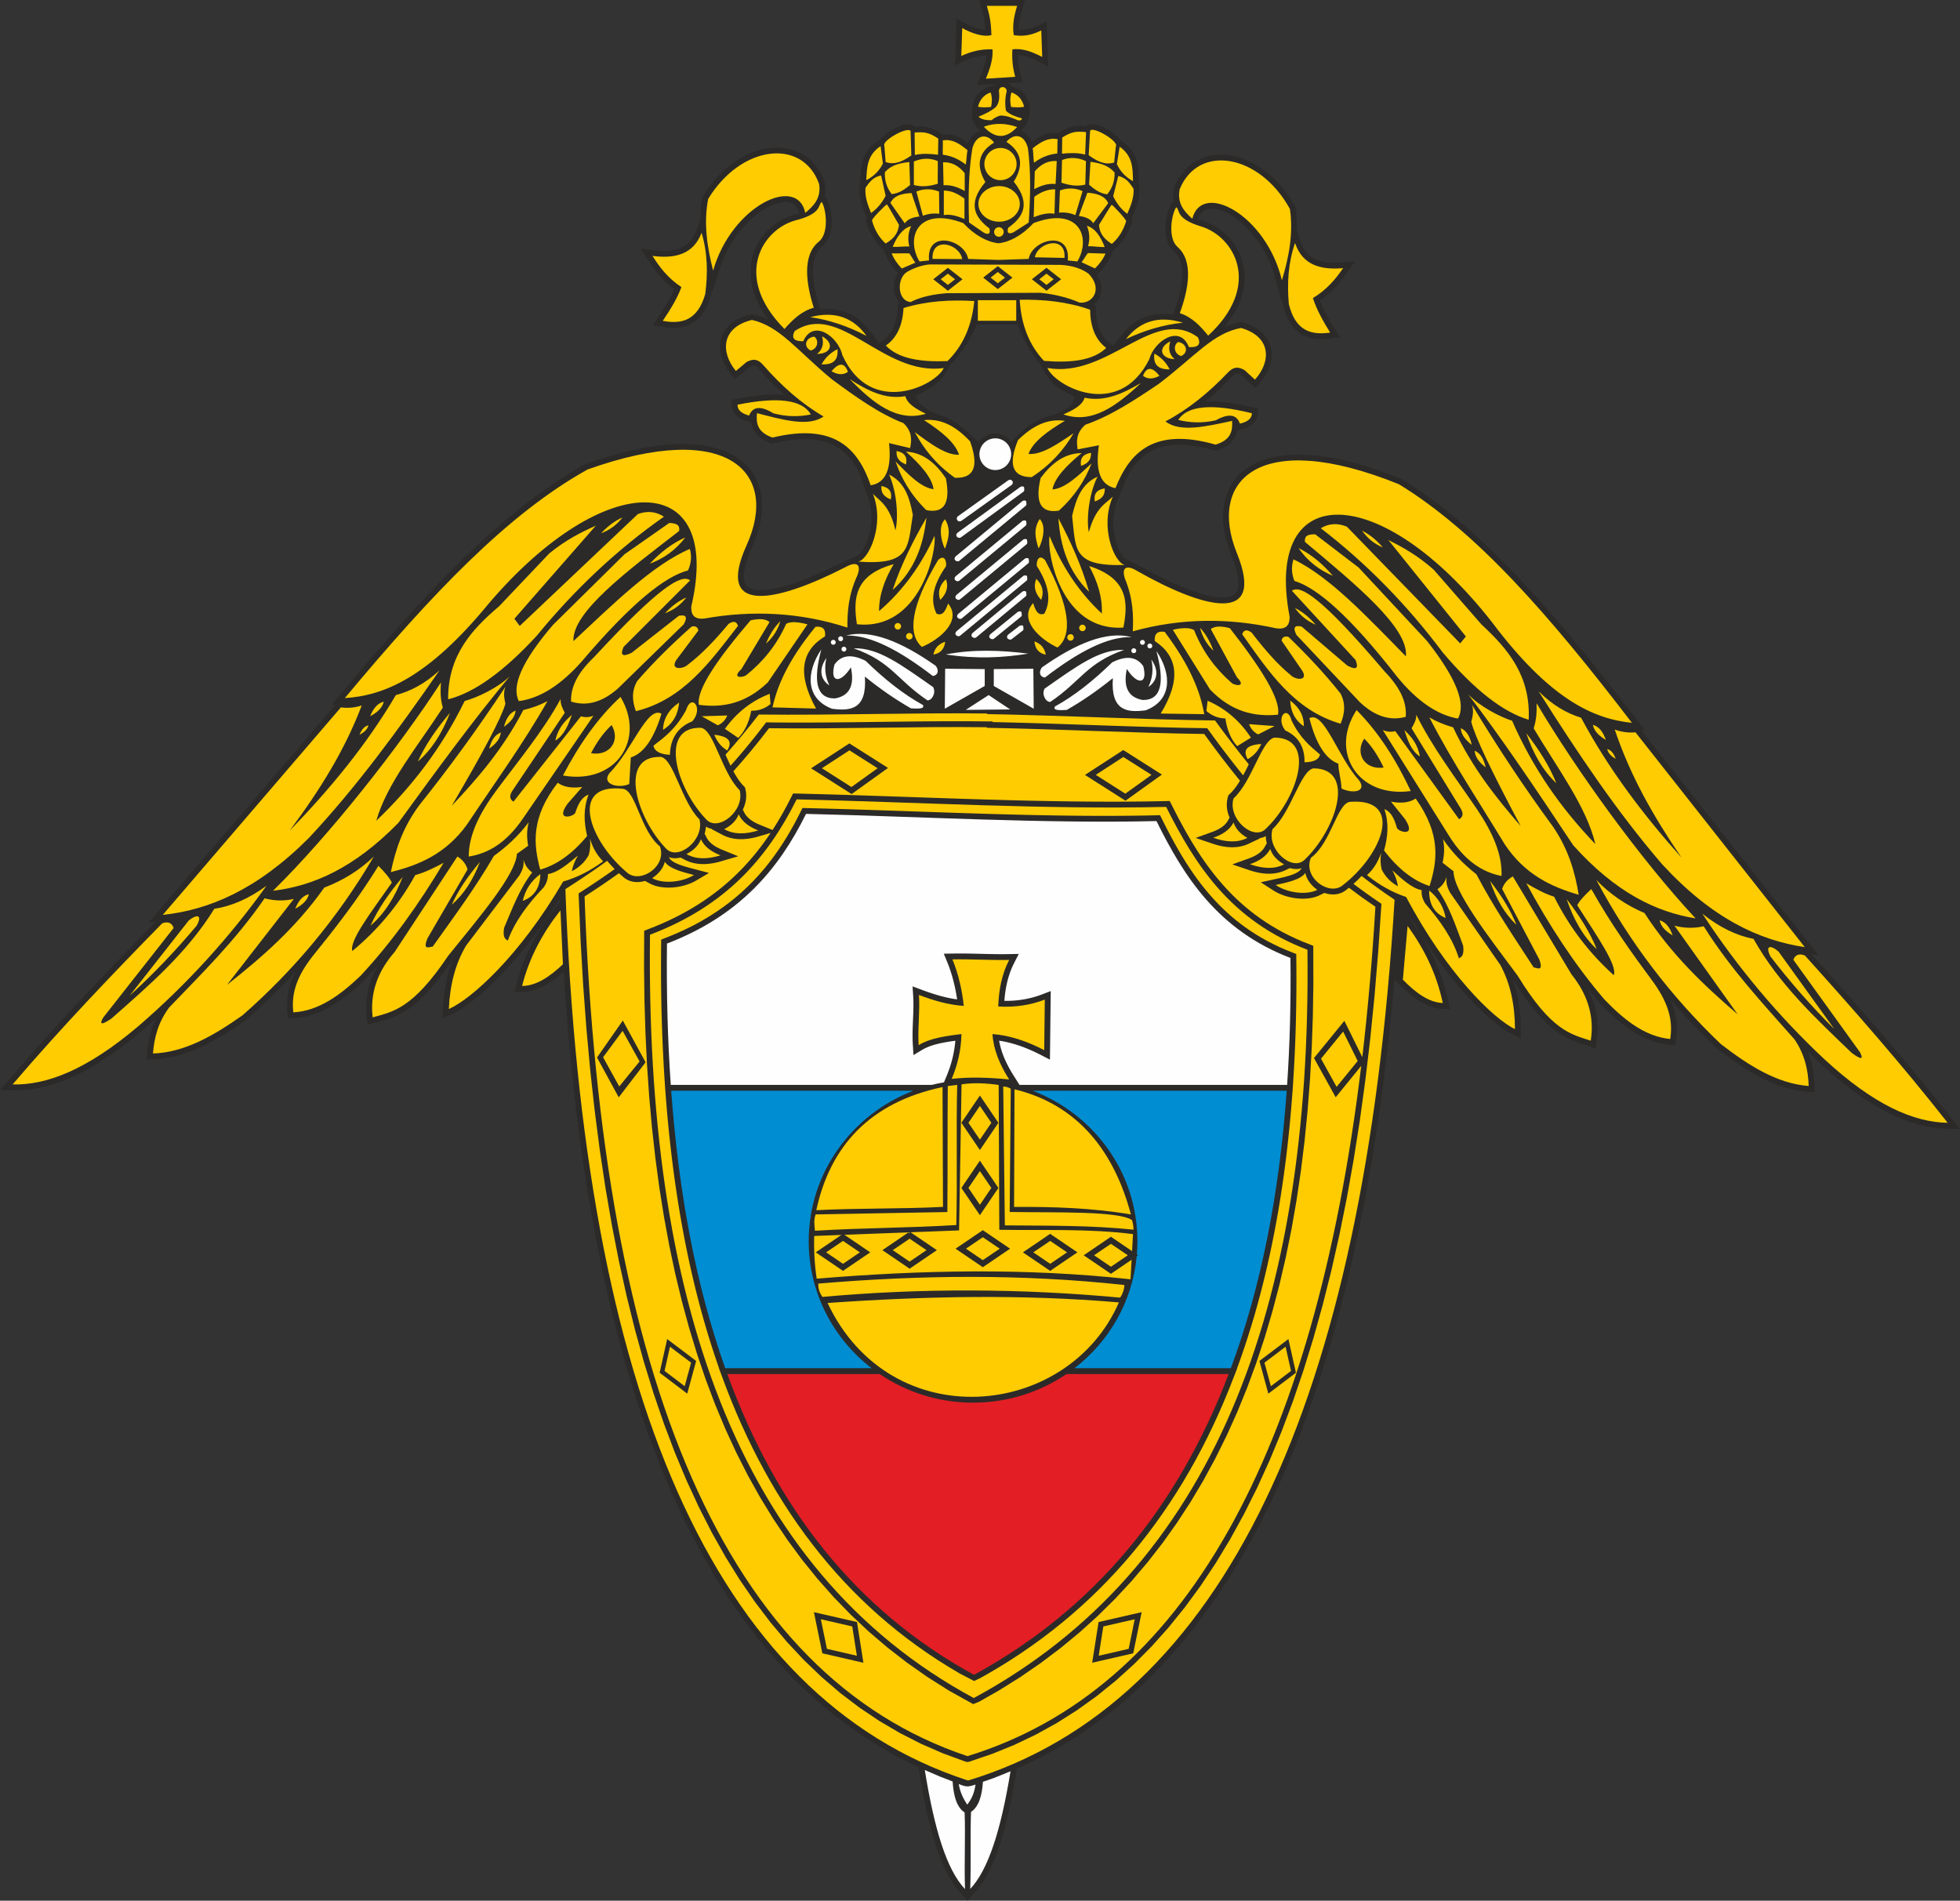 <?xml version="1.0" encoding="UTF-8"?>
<!DOCTYPE svg PUBLIC "-//W3C//DTD SVG 1.1//EN" "http://www.w3.org/Graphics/SVG/1.1/DTD/svg11.dtd">
<!-- Creator: CorelDRAW -->
<svg xmlns="http://www.w3.org/2000/svg" xml:space="preserve" width="136.719mm" height="132.596mm" version="1.1" style="shape-rendering:geometricPrecision; text-rendering:geometricPrecision; image-rendering:optimizeQuality; fill-rule:evenodd; clip-rule:evenodd"
viewBox="0 0 14170.46 13743.13"
 xmlns:xlink="http://www.w3.org/1999/xlink"
 xmlns:xodm="http://www.corel.com/coreldraw/odm/2003">
 <rect x="0" y="0" width="14170.46" height="13743.13" fill="#333333" stroke="none"/>
 <defs>
  <style type="text/css">
   <![CDATA[
    .fil2 {fill:#FEFEFE}
    .fil0 {fill:#2B2A29}
    .fil1 {fill:#FECC00}
    .fil4 {fill:#E31E24}
    .fil3 {fill:#008DD2}
   ]]>
  </style>
 </defs>
 <g id="Layer_x0020_1">
  <g id="_2138456277888">
   <path class="fil0" d="M7576.16 386.23l0.42 12.02 2.8 82.77 -76.19 -38.07 -12.61 -6.13 -12.47 -5.81 -12.39 -5.5 -12.25 -5.1 -12.18 -4.72 -12.04 -4.25 -11.93 -3.76 -11.81 -3.22 -11.71 -2.67 -11.62 -2.11 -11.52 -1.51 -10.5 -0.79 0.07 10.01 0.33 11.74 0.57 11.7 0.83 11.61 1.06 11.48 1.32 11.45 1.57 11.42 1.8 11.35 2.03 11.25 2.29 11.2 2.52 11.12 2.78 11.07 16.81 61.3 -91.32 5.94 -13.23 0.86 10.15 6.75 10.02 14.56 28.01 10.48 11 4.91 10.54 5.55 10.04 6.16 9.55 6.79 8.97 7.36 8.43 7.92 7.8 8.44 7.21 8.93 6.58 9.34 6 9.77 5.38 10.12 4.81 10.44 4.23 10.74 3.71 11.02c7.95,95.9 -1.64,129.69 -58.16,197.76l6.62 2.05 16.84 8.76 15.34 11.62 13.56 14.14 11.72 16.38 9.93 18.37 1.9 4.68 5.45 -4.04 12.51 -8.76 12.49 -8.24 12.56 -7.64 12.66 -7.02 12.81 -6.32 13.04 -5.65 13.31 -4.83 13.52 -3.98 13.82 -3.06 14.11 -2.07 14.28 -1.02 14.47 0.05 14.59 1.13 9.06 1.36 22.51 -13.58 13.02 -7.39 12.54 -6.59 12.25 -5.85 12.05 -5.07 11.96 -4.34 11.92 -3.57 11.97 -2.83 11.98 -2.04 11.96 -1.35 11.95 -0.72 12.09 -0.18 12.21 0.3 12.5 0.66 12.94 0.98 11.58 1.05 14.77 -12.23 25.64 -4.85 21.07 1.82 19.53 4.78 19.4 6.86 19.62 8.54 19.73 9.95 19.58 11.12 18.99 12.06 18.02 12.75 16.66 13.36 15.06 14.01 13.3 15.31 1.84 3.03 41.67 31.71 17.68 16.01 15.46 16.85 13.36 17.55 11.26 18.13 9.31 18.48 7.5 18.71 5.89 18.77 4.47 18.73 3.3 18.55 2.32 18.34 1.59 18.08 1.02 17.8 0.67 17.45 0.47 17.11 1.51 55.78 2.39 3.57 0.89 25.06 -0.2 13.97 -0.9 13.79 -1.53 13.52 -2.09 13.3 -2.59 13.02 -3.03 12.77 -3.42 12.56 -3.78 12.35 -4.05 12.13 -4.28 11.91 -4.46 11.72 -4.62 11.57 -4.68 11.39 -4.75 11.2 -12.98 30.37 4.67 10.78 -2.92 17.69 -5.09 15.94 -4.73 13.38 -5.12 13.12 -5.49 12.81 -5.91 12.53 -6.27 12.23 -6.66 11.94 -7.06 11.64 -7.46 11.36 -7.85 11.01 -8.22 10.72 -8.61 10.36 -8.99 10.03 -9.35 9.69 -9.73 9.38 -27.57 24.63 -3.28 7.49 2.95 7.43 -6.29 0.2 -14.14 32.35 -4.14 8.72 -4.38 8.56 -4.61 8.34 -4.83 8.17 -5.01 7.93 -5.18 7.76 -5.37 7.58 -5.53 7.43 -5.67 7.22 -5.8 7.09 -5.93 6.93 -6.08 6.81 -6.15 6.63 -6.25 6.49 -22.34 22.54 8.79 13.18 12.51 25.66 8.23 25.84 3.88 25.68 -0.38 25.06 -4.48 23.91 -8.26 22.24 -11.66 20.19 -14.59 17.71 -17.11 15.04 -2 1.26 17.95 6.12 0.69 40.98 0.41 10.74 0.6 10.51 0.81 10.28 1.02 10.06 1.2 9.83 1.4 9.59 1.6 9.4 1.78 9.15 1.97 8.89 2.15 8.69 2.35 8.44 2.53 8.25 2.72 8.03 2.87 7.77 3.07 7.59 3.24 7.41 3.4 7.14 3.56 6.92 3.77 6.74 3.93 6.57 4.1 6.35 4.26 6.16 4.47 5.99 4.62 5.81 4.79 5.61 5 5.47 5.2 5.29 5.35 5.13 5.51 4.9 5.76 4.79 29.53 22.91 70.4 -86.81 10.28 -11.93 10.56 -11.49 10.83 -11.06 11.11 -10.59 11.41 -10.15 11.71 -9.68 12.02 -9.19 12.3 -8.68 12.6 -8.17 12.9 -7.65 13.23 -7.1 13.49 -6.54 13.81 -5.98 14.06 -5.38 14.38 -4.82 14.62 -4.2 14.91 -3.6 15.15 -2.96 15.41 -2.36 15.63 -1.71 15.89 -1.1 16.11 -0.47 16.38 0.16 16.58 0.82 16.79 1.44 17.02 2.07 5.13 0.8 14.04 -38.94 5.25 -15.11 5.11 -15.32 4.92 -15.48 4.72 -15.6 4.49 -15.74 4.25 -15.82 3.97 -15.84 3.64 -15.83 3.34 -15.83 2.95 -15.76 2.59 -15.67 2.18 -15.54 1.75 -15.39 1.31 -15.18 0.85 -14.95 0.33 -14.66 -0.15 -14.4 -0.68 -14.05 -1.19 -13.68 -1.75 -13.25 -2.3 -12.84 -2.86 -12.41 -3.41 -11.89 -3.99 -11.38 -4.59 -10.92 -5.16 -10.42 -5.76 -9.91 -6.4 -9.42 -7.05 -8.98 -7.77 -8.51 -9.75 -9.22 -8 -7.69 -8.35 -9.65 -7.42 -10.16 -6.49 -10.61 -5.66 -10.93 -4.88 -11.22 -4.18 -11.46 -3.49 -11.62 -2.91 -11.74 -2.35 -11.92 -1.82 -11.98 -1.33 -12.03 -0.89 -12.04 -0.46 -12.09 -0.07 -12.04 0.31 -11.95 0.63 -11.86 0.97 -11.81 1.27 -11.64 1.58 -11.44 1.82 -11.25 2.1 -11.04 2.33 -10.76 2.56 -10.44 2.76 -10.15 3 -9.84 3.19 -9.45 3.4 -9.08 3.61 -8.7 3.88 -8.33 4.14 -7.95 21.65 -36.53 -0.72 -3.76 -1.91 -19.41 -0.2 -20.16 1.55 -20.83 4.01 -25.54 16.33 -36.37 16.73 -30.4 18.69 -28.07 20.54 -25.68 22.27 -23.22 23.9 -20.75 25.36 -18.18 26.68 -15.66 27.82 -13.07 28.83 -10.51 29.66 -7.96 30.4 -5.45 30.93 -2.94 31.38 -0.5 31.71 1.9 31.93 4.24 32.04 6.61 32.03 8.88 31.93 11.14 31.79 13.36 31.5 15.59 31.14 17.73 30.69 19.91 30.17 22.04 29.49 24.16 28.78 26.25 27.95 28.34 27.04 30.4 26.02 32.46 24.9 34.46 23.69 36.47 26.11 44.82 3.4 24.96 2.02 17.09 1.65 17.05 1.34 17.03 1.02 17.02 0.69 16.97 0.39 16.95 0.09 16.95 -0.23 16.9 -0.3 10.71 31.05 87.94 4.85 11.97 5.17 11.28 5.5 10.61 5.78 9.94 6.07 9.29 6.35 8.7 6.67 8.14 6.94 7.63 7.2 7.08 7.49 6.6 7.83 6.15 8.17 5.74 8.47 5.32 8.78 4.88 9.19 4.51 9.53 4.16 9.87 3.74 10.26 3.39 10.64 3.01 10.99 2.64 11.36 2.27 11.72 1.92 12.11 1.54 12.44 1.2 12.76 0.83 13.08 0.5 13.43 0.13 13.7 -0.19 14.02 -0.53 14.3 -0.85 104.01 -8.36 -61.91 88.75 -11.24 15.64 -11.6 15.55 -11.97 15.42 -12.39 15.3 -12.82 15.11 -13.34 14.94 -13.84 14.69 -14.41 14.48 -14.98 14.18 -15.61 13.89 -16.26 13.55 -16.95 13.2 -17.64 12.81 -8.44 5.69 5.93 15.11 6.33 15.1 6.66 15.07 7.01 15.01 7.31 14.98 7.64 14.98 7.9 14.99 8.14 14.96 8.36 14.95 8.59 14.95 8.77 14.99 8.92 14.96 9.07 15 43.13 70.41 -77.46 10.15 -13.45 1.45 -13.45 1.12 -13.4 0.73 -13.36 0.35 -13.32 -0.09 -13.3 -0.55 -13.17 -1.07 -13.15 -1.58 -13.08 -2.17 -13 -2.8 -12.84 -3.44 -12.71 -4.1 -12.55 -4.85 -12.33 -5.6 -12.05 -6.37 -11.76 -7.13 -11.46 -7.95 -11.11 -8.77 -10.68 -9.57 -10.29 -10.36 -9.82 -11.21 -9.35 -11.97 -8.84 -12.76 -8.39 -13.53 -7.9 -14.36 -7.42 -15.13 -6.94 -15.96 -6.46 -16.77 -5.99 -17.63 -5.52 -18.5 -5.79 -22.25 -1.45 -17.7 -1.05 -14.27 -0.92 -14.28 -0.13 -2.32 -7.09 23.6 -49.74 -186.05 -12.98 -40.34 -14.66 -38.97 -16.24 -37.55 -17.67 -36.05 -18.99 -34.54 -20.16 -32.94 -21.14 -31.29 -22.09 -29.56 -22.82 -27.81 -23.42 -25.98 -23.86 -24.09 -24.2 -22.13 -24.35 -20.16 -24.34 -18.09 -24.13 -15.98 -23.79 -13.8 -23.27 -11.62 -22.53 -9.38 -21.61 -7.15 -20.47 -4.9 -19.12 -2.74 -17.6 -0.63 -15.92 1.31 -14.25 3.15 -12.64 4.79 -11.29 6.46 -10.16 8.25 -9.28 10.44 -8.39 13.05 -7.38 16.09 -4.25 13.66 1.55 0.6 31.9 10.44 23.99 8.18 24.73 10.27 24.16 11.97 23.57 13.59 22.79 15.17 21.97 16.66 21.04 18.16 20.01 19.57 18.87 20.99 17.63 22.3 16.26 23.6 14.81 24.83 13.19 26.07 11.5 27.17 9.68 28.26 7.72 29.28 5.63 30.23 3.47 31.09 1.15 31.9 -1.24 32.58 -3.74 33.22 -6.34 33.75 -9.03 34.19 -11.76 34.57 -14.62 34.9 -17.54 35.13 -20.51 35.33 -23.58 35.45 -26.75 35.55 -11.76 13.97 14.06 -6.04 19.03 -7.35 19.37 -6.6 19.8 -5.85 20.2 -5.07 30.46 -6.31 31.32 9.79 20.67 7.61 19.52 8.4 18.39 9.16 17.21 9.95 16.08 10.67 14.88 11.42 13.74 12.14 12.51 12.84 11.28 13.47 10 14.04 8.76 14.59 7.45 15.11 6.17 15.45 4.86 15.79 3.61 16.02 2.33 16.22 1.13 16.3 -0.06 16.33 -1.17 16.32 -2.29 16.28 -3.32 16.18 -4.33 16.05 -5.28 15.89 -6.25 15.76 -7.13 15.53 -7.99 15.33 -8.83 15.07 -9.67 14.83 -10.43 14.53 -11.22 14.24 -39.66 46.13 -41.3 -37.69 -27.56 -25.28 -9.19 -8.42 -24.04 -22.05 -5.24 -2.97 -7.17 -3.41 -6.16 -2.32 -5.1 -1.4 -4.21 -0.69 -3.46 -0.2 -2.95 0.19 -2.67 0.47 -2.68 0.8 -2.9 1.19 -3.16 1.67 -3.5 2.23 -3.86 2.84 -4.1 3.43 -4.38 4.02 -4.54 4.47 -12.71 13.27 -13.3 13.67 -13.38 13.57 -13.44 13.39 -13.54 13.27 -13.58 13.09 -13.67 12.97 -13.74 12.8 -13.83 12.66 -13.9 12.5 -14 12.34 -14.06 12.17 -14.15 12.02 -14.22 11.84 -1.53 1.25 18.85 -0.79 19.48 -0.22 20.09 0.3 20.65 0.87 21.23 1.38 21.81 1.93 22.43 2.44 22.99 2.99 23.62 3.48 24.23 4.03 24.84 4.51 25.45 5.06 26.09 5.56 26.67 6.08 63.51 15.27 -6.59 55.06 -7.29 20.94 -11.71 18.8 -15.26 15.84 -17.86 12.86 -19.88 10.24 -21.77 8.12 -50.26 13.45 -0.89 5.21 -4 15.68 -5.61 15.69 -7.39 15.42 -9.33 14.98 -11.29 14.21 -13.26 13.29 -15.16 12.17 -17.01 11.02 -18.86 9.88 -20.76 8.75 -33.53 11.32 -52.34 -14.08 -37.76 -8.89 -36.18 -7.21 -34.62 -5.59 -33.12 -4.01 -31.63 -2.5 -30.16 -1.03 -28.73 0.36 -27.38 1.75 -26.06 3.03 -24.77 4.26 -23.55 5.45 -22.41 6.61 -21.31 7.69 -20.29 8.78 -19.34 9.79 -18.44 10.82 -17.6 11.82 -16.84 12.79 -16.08 13.75 -15.42 14.72 -14.74 15.64 -14.12 16.57 -13.54 17.46 -12.98 18.36 -12.41 19.16 -11.9 19.99 -4.2 7.68 -75.31 184.57 -6.7 19.19 -5.68 19.31 -4.71 19.39 -3.77 19.43 -2.85 19.41 -2 19.35 -1.16 19.26 -0.37 19.1 0.37 18.88 1.09 18.6 1.77 18.3 2.38 17.95 2.99 17.5 3.51 16.99 4.03 16.47 4.47 15.88 4.86 15.19 5.21 14.45 5.52 13.65 5.75 12.83 5.93 11.88 6.02 10.88 6.06 9.84 5.97 8.69 5.77 7.43 5.43 6.14 4.94 4.77 4.14 3.35 3.01 1.94 1.54 0.73 159.21 79.98 31.84 17.22 43.35 22.62 42.85 21.48 42.18 20.27 41.41 18.93 40.52 17.52 39.48 16 38.28 14.4 36.94 12.71 35.46 10.92 33.82 9.04 31.99 7.1 29.96 5.09 27.76 3.03 25.32 0.95 22.6 -1.05 19.71 -2.97 16.7 -4.65 13.73 -6.12 11.07 -7.36 9 -8.76 7.44 -10.71 6.06 -13.45 4.46 -16.95 2.4 -20.93 -0.15 -25.07 -3.09 -29.25 -6.37 -33.38 -9.84 -37.51 -13.52 -41.58 -17.68 -46.61 -18.71 -50.13 -15.53 -50.34 -11.97 -49.47 -8.34 -48.52 -4.71 -47.42 -0.95 -46.28 2.83 -44.95 6.73 -43.51 10.64 -41.85 14.66 -40.03 18.7 -37.98 22.74 -35.66 26.71 -33.09 30.62 -30.35 34.42 -27.36 38.12 -24.27 41.68 -21.02 45.18 -17.72 48.61 -14.36 52.03 -10.95 55.41 -7.45 58.82 -3.92 62.23 -0.3 65.68 3.39 69.1 7.19 72.62 11.05 76.11 15.04 79.67 19.1 83.2 23.31 86.8 27.56 90.4 31.99 97.24 37.73 56.09 35.29 52.85 34.82 52.62 36.27 52.46 37.7 52.27 39.15 52.12 40.52 51.99 41.93 51.92 43.31 51.81 44.7 51.77 46.04 51.73 47.41 51.74 48.76 51.73 50.09 51.78 51.39 51.84 52.71 51.95 54.02 52.03 55.32 52.18 56.6 52.32 57.87 52.53 59.11 52.71 60.4 52.94 61.61 53.18 62.85 53.48 64.05 53.76 65.3 54.08 66.49 54.41 67.68 54.8 68.84 55.16 70.05 55.59 71.18 56.02 72.36 117.19 152.46 -29.48 -3.42 32.23 40.94 229.52 291.25 38.26 48.52 38.24 48.55 76.49 97.08 38.26 48.54 114.76 145.63 38.26 48.52 38.24 48.55 229.51 291.25 38.26 48.53 38.25 48.55 76.5 97.08 38.26 48.52 114.76 145.63 105.04 133.22 -51.47 -8.22 17.27 19.2 32.75 36.46 32.76 36.5 32.74 36.58 32.7 36.64 32.69 36.69 32.67 36.76 32.67 36.83 32.61 36.93 32.61 36.99 32.56 37.08 32.55 37.17 32.49 37.28 32.46 37.38 32.43 37.48 32.4 37.58 32.34 37.72 32.31 37.83 32.24 37.96 32.22 38.07 32.15 38.21 32.13 38.36 32.06 38.47 32.05 38.64 31.94 38.82 31.9 38.95 31.84 39.12 31.79 39.27 31.72 39.46 31.65 39.6 31.6 39.8 87.55 110.97 -114.17 -3.6 -24.56 -1.51 -24.83 -2.28 -25.04 -3.07 -25.32 -3.86 -25.56 -4.66 -25.83 -5.49 -26.08 -6.35 -26.35 -7.17 -26.62 -8.07 -26.89 -8.93 -27.16 -9.85 -27.45 -10.76 -27.73 -11.68 -28.03 -12.62 -28.3 -13.59 -28.61 -14.54 -28.94 -15.53 -29.26 -16.54 -29.55 -17.56 -29.9 -18.56 -30.23 -19.64 -30.57 -20.7 -30.92 -21.77 -31.27 -22.85 -31.65 -23.97 -32.03 -25.09 -32.38 -26.25 -32.79 -27.39 -33.17 -28.59 -33.58 -29.78 -34.03 -31.04 -31.64 -29.87 -31.25 -29.95 -31.02 -30.18 -0.06 -0.06 0.72 1.69 4.5 11.16 4.27 11.24 4 11.25 3.77 11.2 3.56 11.27 3.34 11.32 3.09 11.34 2.89 11.3 2.67 11.35 2.48 11.34 2.26 11.35 2.07 11.37 1.89 11.36 1.72 11.37 1.5 11.4 1.36 11.37 1.18 11.37 1.04 11.35 0.87 11.41 0.73 11.37 0.57 11.36 2.33 59.07 -69.91 -6.35 -22.56 -2.76 -22.42 -3.43 -22.21 -4.09 -22.07 -4.7 -21.9 -5.32 -21.76 -5.91 -21.57 -6.48 -21.41 -7 -21.29 -7.56 -21.13 -8.06 -20.95 -8.55 -20.84 -9.01 -20.7 -9.47 -20.57 -9.91 -20.41 -10.32 -20.29 -10.7 -20.2 -11.1 -20.09 -11.46 -19.94 -11.8 -19.86 -12.11 -19.74 -12.44 -19.67 -12.73 -19.56 -13.01 -19.48 -13.24 -19.39 -13.48 -19.34 -13.71 -19.23 -13.93 -19.19 -14.1 -19.11 -14.29 -19.06 -14.45 -20.75 -15.94 -34.78 -33.46 -32.93 -32.32 -32.64 -32.64 -32.33 -32.97 -32.05 -33.3 -31.74 -33.66 -31.44 -34 -31.11 -34.34 -30.85 -34.66 -30.52 -35.04 -20.37 -23.84 6.22 13.93 6.07 14.62 5.6 14.45 5.09 14.26 4.61 14.08 4.14 13.93 3.71 13.76 3.23 13.64 2.81 13.42 2.37 13.27 2 13.13 1.59 12.96 1.23 12.78 0.86 12.64 0.52 12.49 0.19 12.35 -0.11 12.17 -0.41 12.01 -0.69 11.89 -0.96 11.71 -1.17 11.56 -1.41 11.45 -7.3 51.41 -58.43 -6.58 -18.27 -2.74 -18.08 -3.35 -17.84 -3.97 -17.66 -4.55 -17.46 -5.12 -17.27 -5.67 -17.04 -6.22 -16.86 -6.71 -16.67 -7.22 -16.48 -7.71 -16.27 -8.17 -16.1 -8.59 -15.92 -9.04 -15.75 -9.45 -15.55 -9.85 -15.41 -10.19 -15.26 -10.58 -15.14 -10.93 -14.95 -11.27 -14.84 -11.57 -14.7 -11.91 -14.56 -12.17 -14.42 -12.44 -14.32 -12.69 -14.22 -12.96 -14.12 -13.17 -14.02 -13.41 -13.92 -13.6 -13.83 -13.79 -13.74 -13.96 -14.53 -15.03 -21.48 -25.33 -20.48 -24.6 -20.26 -24.74 -20.01 -24.89 -7.21 -9.1 4.71 9.06 7.6 15.52 7.17 15.61 6.72 15.71 6.27 15.82 5.8 15.89 5.35 15.96 4.91 16.05 4.43 16.16 3.98 16.19 3.5 16.3 3.06 16.35 2.58 16.44 2.14 16.45 1.67 16.57 1.2 16.62 0.73 16.71 0.26 16.73 -0.19 16.78 -0.64 16.82 -1.12 16.9 -1.58 16.93 -2.03 16.97 -9.56 65.66 -60.95 -19.48 -13.56 -4.3 -13.76 -4.36 -13.91 -4.52 -14.16 -4.71 -14.38 -5.05 -14.59 -5.39 -14.81 -5.85 -15.04 -6.33 -15.3 -6.93 -15.54 -7.61 -15.72 -8.34 -15.95 -9.11 -16.2 -10.01 -16.42 -10.91 -16.62 -11.9 -16.88 -12.92 -17.14 -14.05 -17.4 -15.23 -17.67 -16.47 -17.97 -17.73 -18.29 -19.12 -18.66 -20.54 -18.99 -22.06 -19.4 -23.59 -19.8 -25.26 -20.24 -26.96 -20.69 -28.74 -21.18 -30.57 -21.68 -32.5 -22.22 -34.49 -21.65 -34.82 0.88 2.49 4.89 14.51 4.64 14.61 4.43 14.74 4.19 14.84 3.94 14.93 3.71 15.02 3.5 15.15 3.25 15.27 3.04 15.33 2.81 15.43 2.6 15.53 2.36 15.65 2.16 15.7 1.95 15.81 1.75 15.89 1.52 16.01 1.32 16.07 1.12 16.16 0.92 16.27 0.72 16.35 0.52 16.4 0.33 16.5 0.77 86.36 -78.26 -40.61 -17.75 -10.25 -18.5 -11.63 -19.25 -13.03 -20.03 -14.4 -20.76 -15.83 -21.51 -17.23 -22.17 -18.63 -22.87 -20 -23.5 -21.43 -24.13 -22.82 -24.67 -24.24 -25.22 -25.61 -25.71 -27.05 -26.17 -28.43 -26.58 -29.84 -26.99 -31.21 -27.3 -32.61 -27.63 -34 -27.86 -35.39 -28.11 -36.76 -28.27 -38.13 -28.42 -39.53 -28.5 -40.9 -28.59 -42.25 -28.6 -43.64 -28.57 -44.98 -28.5 -46.36 -28.41 -47.7 -22.1 -38.37 31.32 67.98 11.31 16.01 11.13 16.14 10.95 16.26 10.76 16.4 10.55 16.49 10.35 16.64 10.17 16.76 9.93 16.88 9.73 16.99 9.51 17.13 9.31 17.26 9.09 17.4 8.86 17.51 8.65 17.66 8.44 17.81 8.17 17.96 7.94 18.04 7.71 18.2 7.48 18.35 7.23 18.5 7 18.61 6.74 18.78 6.49 18.93 6.24 19.08 5.98 19.22 5.69 19.34 5.47 19.51 5.18 19.68 4.93 19.81 4.63 19.95 16.14 73.83 -65.37 -3.52 -10.91 -1.06 -10.83 -1.47 -10.7 -1.89 -10.68 -2.27 -10.63 -2.69 -10.53 -3.06 -10.42 -3.43 -10.33 -3.74 -10.3 -4.1 -10.25 -4.46 -10.11 -4.74 -10.04 -5.06 -9.99 -5.36 -9.94 -5.65 -9.83 -5.93 -9.75 -6.15 -9.76 -6.46 -9.69 -6.72 -9.6 -6.94 -9.57 -7.17 -9.54 -7.43 -9.48 -7.65 -9.39 -7.86 -9.38 -8.03 -9.36 -8.27 -9.33 -8.47 -9.27 -8.65 -9.25 -8.82 -9.22 -9.04 -9.18 -9.18 -39.54 -39.75 -7.71 91.77 -32.34 320.18 -37.04 311.53 -41.8 302.88 -46.54 294.19 -51.29 285.47 -56.03 276.75 -60.83 267.98 -65.59 259.21 -70.37 250.39 -75.15 241.59 -79.96 232.72 -84.77 223.86 -89.59 214.94 -94.41 206.02 -99.29 197.04 -104.13 188.05 -109.01 179.03 -113.89 169.99 -118.8 160.86 -123.69 151.76 -128.61 142.58 -133.53 133.36 -138.46 124.08 -143.39 114.8 -148.28 105.42 -153.19 96.04 -158.08 86.58 -162.94 77.1 -1.23 0.5 -10.87 64.96 -6.78 38.89 -6.9 38.07 -7.05 37.27 -7.16 36.46 -7.33 35.65 -7.46 34.85 -7.64 34.07 -7.77 33.23 -7.94 32.44 -8.12 31.64 -8.29 30.85 -8.46 30.04 -8.65 29.25 -8.84 28.44 -9.05 27.64 -9.23 26.82 -9.45 26.06 -9.67 25.26 -9.91 24.47 -10.12 23.64 -10.38 22.87 -10.63 22.09 -10.88 21.31 -11.15 20.49 -11.43 19.7 -11.72 18.93 -12.04 18.14 -12.33 17.31 -12.69 16.53 -13.02 15.71 -38.05 42.4 -25.7 28.65 -24.47 -27.35 -38 -42.46 -13.11 -15.86 -12.78 -16.69 -12.43 -17.52 -12.09 -18.31 -11.76 -19.08 -11.46 -19.91 -11.17 -20.7 -10.89 -21.53 -10.61 -22.3 -10.34 -23.09 -10.11 -23.9 -9.86 -24.72 -9.63 -25.51 -9.39 -26.31 -9.2 -27.15 -8.97 -27.97 -8.78 -28.75 -8.58 -29.58 -8.4 -30.4 -8.2 -31.21 -8.05 -32.02 -7.88 -32.87 -7.73 -33.67 -7.56 -34.52 -7.42 -35.34 -7.27 -36.15 -7.14 -36.99 -7 -37.83 -6.88 -38.65 -6.76 -39.47 -11.05 -66.9 -6.17 -2.66 -160.62 -81.07 -155.41 -90.41 -150.13 -99.75 -144.91 -109.02 -139.64 -118.26 -134.42 -127.42 -129.16 -136.6 -123.95 -145.67 -118.74 -154.7 -113.58 -163.71 -108.39 -172.71 -103.27 -181.6 -98.13 -190.52 -93.09 -199.38 -87.99 -208.24 -82.96 -217.03 -77.93 -225.83 -72.96 -234.55 -67.96 -243.32 -63.03 -252 -58.09 -260.68 -53.17 -269.36 -48.29 -277.98 -43.41 -286.6 -38.56 -295.19 -33.73 -303.79 -28.89 -312.29 -24.11 -320.85 -4.25 -72.58 -5.01 4.51 -9.61 8.44 -9.63 8.25 -9.67 8.06 -9.69 7.88 -9.7 7.64 -9.73 7.44 -9.79 7.24 -9.84 7.04 -9.87 6.76 -9.88 6.52 -9.95 6.29 -10.01 6.05 -10.03 5.75 -10.06 5.49 -10.15 5.22 -10.22 4.95 -10.27 4.62 -10.29 4.31 -10.39 4 -10.47 3.69 -10.48 3.31 -10.56 2.99 -10.69 2.61 -10.7 2.24 -10.75 1.81 -10.79 1.44 -10.87 1.02 -10.91 0.6 -65.5 0.83 19.23 -73.12 5.47 -19.76 5.77 -19.57 5.99 -19.44 6.28 -19.26 6.52 -19.09 6.78 -18.94 7.01 -18.8 7.29 -18.64 7.52 -18.49 7.77 -18.31 7.99 -18.17 8.24 -18.01 8.47 -17.87 8.71 -17.7 8.91 -17.6 9.17 -17.42 9.37 -17.28 9.6 -17.13 9.82 -17.02 10.03 -16.84 10.22 -16.71 10.44 -16.57 10.63 -16.46 10.86 -16.32 11.03 -16.16 11.22 -16.04 11.43 -15.93 11.63 -15.79 11.78 -15.66 11.99 -15.53 42.51 -53.94 -1.05 -24.24 -0.7 1.16 -30.29 47.84 -30.39 46.44 -30.42 45.14 -30.44 43.74 -30.4 42.39 -30.33 41 -30.2 39.68 -30.05 38.29 -29.85 36.93 -29.62 35.54 -29.33 34.17 -29.02 32.82 -28.66 31.44 -28.27 30.05 -27.8 28.69 -27.34 27.3 -26.82 25.94 -26.27 24.54 -25.66 23.19 -25.06 21.8 -24.39 20.43 -23.68 19.03 -22.93 17.67 -22.21 16.3 -21.41 14.95 -20.62 13.55 -19.78 12.22 -18.99 10.83 -18.17 9.49 -79.89 37.27 4.38 -86.24 1.03 -16.46 1.21 -16.37 1.4 -16.31 1.6 -16.18 1.79 -16.12 2 -15.99 2.2 -15.94 2.41 -15.81 2.6 -15.71 2.82 -15.6 3.03 -15.53 3.24 -15.39 3.45 -15.31 3.68 -15.18 3.88 -15.12 4.15 -14.99 4.33 -14.86 4.57 -14.75 4.8 -14.67 5.04 -14.54 5.25 -14.4 5.49 -14.29 0.97 -2.38 -23.06 33.8 -23.65 33.54 -23.03 31.58 -22.45 29.65 -21.87 27.85 -21.35 26.08 -20.85 24.41 -20.36 22.75 -19.9 21.24 -19.5 19.76 -19.08 18.34 -18.71 16.96 -18.35 15.71 -18.03 14.47 -17.7 13.33 -17.41 12.2 -17.11 11.19 -16.86 10.22 -16.6 9.32 -16.32 8.44 -16.05 7.67 -15.83 6.94 -15.58 6.31 -15.32 5.69 -15.03 5.21 -14.82 4.77 -14.56 4.43 -14.33 4.13 -14.12 3.93 -13.91 3.77 -13.73 3.73 -61.7 16.92 -6.81 -66.01 -1.32 -17.05 -0.86 -16.97 -0.41 -16.93 0.06 -16.84 0.51 -16.78 0.97 -16.7 1.42 -16.65 1.92 -16.55 2.34 -16.48 2.82 -16.37 3.28 -16.32 3.74 -16.21 4.18 -16.12 4.66 -16.03 5.11 -15.95 5.58 -15.84 6.01 -15.73 6.49 -15.61 6.9 -15.53 7.38 -15.41 7.81 -15.33 8.26 -15.17 5.11 -8.9 -7.63 8.84 -21.05 24.03 -21.3 23.86 -21.48 23.71 -22.52 24.42 -15.13 14.4 -14.34 13.38 -14.4 13.2 -14.48 12.99 -14.56 12.81 -14.67 12.57 -14.75 12.34 -14.84 12.06 -14.93 11.84 -15.08 11.55 -15.18 11.27 -15.3 10.92 -15.4 10.63 -15.56 10.29 -15.7 9.94 -15.83 9.54 -15.95 9.19 -16.14 8.78 -16.29 8.36 -16.46 7.92 -16.59 7.47 -16.77 7 -16.96 6.53 -17.13 5.99 -17.27 5.49 -17.51 4.95 -17.66 4.38 -17.84 3.79 -17.99 3.21 -18.19 2.59 -18.37 1.97 -58.63 4.13 -5.16 -51.68 -0.92 -11.49 -0.69 -11.59 -0.47 -11.75 -0.19 -11.89 0.08 -12.03 0.4 -12.17 0.68 -12.31 1.06 -12.48 1.39 -12.57 1.75 -12.73 2.15 -12.9 2.54 -13 2.93 -13.16 3.38 -13.31 3.79 -13.47 4.28 -13.61 4.72 -13.73 5.2 -13.89 5.68 -14.05 6.19 -14.18 6.7 -14.37 6.8 -13.66 -21.35 22.98 -31.96 33.72 -32.25 33.34 -32.53 33.01 -32.85 32.64 -33.13 32.31 -33.41 31.92 -33.69 31.59 -33.99 31.24 -34.26 30.91 -36.15 31.96 -21.41 15.06 -19.64 13.62 -19.69 13.48 -19.76 13.28 -19.8 13.11 -19.9 12.88 -19.94 12.67 -20.01 12.42 -20.08 12.17 -20.19 11.89 -20.26 11.6 -20.35 11.26 -20.43 10.97 -20.54 10.6 -20.65 10.24 -20.73 9.84 -20.83 9.46 -20.96 9.03 -21.07 8.59 -21.2 8.14 -21.31 7.67 -21.44 7.16 -21.57 6.65 -21.71 6.1 -21.81 5.57 -21.98 4.99 -22.11 4.4 -22.25 3.75 -22.37 3.16 -22.54 2.48 -22.67 1.81 -70.08 3.41 4.78 -58.89 1.04 -11.35 1.21 -11.33 1.34 -11.37 1.51 -11.31 1.66 -11.3 1.83 -11.31 1.99 -11.33 2.19 -11.29 2.35 -11.28 2.56 -11.26 2.74 -11.27 2.95 -11.24 3.14 -11.19 3.35 -11.19 3.59 -11.19 3.79 -11.14 4.02 -11.11 4.25 -11.07 4.48 -11.06 4.75 -11.04 4.95 -10.97 0.78 -1.63 -0.04 0.04 -32.27 28.86 -32.48 28.62 -32.88 28.52 -35.3 29.59 -34.79 28.33 -34.35 27.18 -33.91 25.98 -33.45 24.86 -33.04 23.75 -32.63 22.63 -32.22 21.52 -31.79 20.46 -31.42 19.39 -31.02 18.34 -30.66 17.31 -30.26 16.3 -29.92 15.29 -29.56 14.31 -29.21 13.32 -28.81 12.39 -28.54 11.44 -28.19 10.51 -27.87 9.6 -27.55 8.7 -27.24 7.8 -26.93 6.93 -26.64 6.06 -26.3 5.25 -26.06 4.4 -25.74 3.6 -25.46 2.79 -25.17 2.01 -24.89 1.24 -24.61 0.49 -114.22 -1.21 92.13 -107.2 33.23 -38.43 33.3 -38.26 33.32 -38.1 33.43 -37.9 33.46 -37.74 33.5 -37.57 33.56 -37.44 33.62 -37.25 33.64 -37.12 33.7 -36.97 33.75 -36.84 33.8 -36.68 33.81 -36.57 33.86 -36.44 33.89 -36.33 33.94 -36.18 33.98 -36.09 34.01 -35.98 34.03 -35.88 34.08 -35.78 34.1 -35.69 34.1 -35.59 34.14 -35.53 34.18 -35.42 34.17 -35.36 34.21 -35.28 34.22 -35.24 34.24 -35.16 34.26 -35.12 34.28 -35.05 18.04 -18.45 -51.8 6.05 110.58 -128.7 40.25 -46.9 40.25 -46.87 40.25 -46.9 40.26 -46.88 120.76 -140.7 40.28 -46.87 40.24 -46.9 40.26 -46.88 40.25 -46.89 40.26 -46.88 120.76 -140.7 40.28 -46.87 40.24 -46.9 40.26 -46.88 40.25 -46.9 40.25 -46.87 120.76 -140.7 40.28 -46.88 120.75 -140.7 40.25 -46.87 114.43 -133.33 -29.59 2.2 123.51 -147.45 59.01 -69.94 58.53 -68.8 58.05 -67.66 57.63 -66.49 57.22 -65.35 56.82 -64.15 56.45 -62.99 56.11 -61.76 55.78 -60.56 55.49 -59.33 55.2 -58.13 54.95 -56.86 54.7 -55.62 54.51 -54.36 54.31 -53.08 54.17 -51.78 54.02 -50.5 53.89 -49.17 53.79 -47.87 53.73 -46.54 53.68 -45.2 53.65 -43.83 53.65 -42.5 53.67 -41.09 53.71 -39.72 53.78 -38.3 53.85 -36.9 53.99 -35.47 54.1 -34.04 54.27 -32.58 57.54 -32.9 98.73 -33.61 91.65 -28.16 87.88 -23.91 84.11 -19.79 80.39 -15.73 76.67 -11.84 73.01 -7.99 69.37 -4.29 65.75 -0.63 62.17 2.9 58.59 6.38 55.06 9.76 51.53 13.12 47.96 16.4 44.4 19.61 40.74 22.74 37.06 25.85 33.24 28.79 29.33 31.58 25.3 34.2 21.23 36.59 17.08 38.73 12.97 40.61 8.88 42.27 4.87 43.74 0.94 45.03 -2.88 46.19 -6.67 47.19 -10.39 48.12 -14.02 48.92 -17.63 49.66 -20.8 49.3 -19.63 45.83 -15.25 40.97 -11.4 37.06 -7.76 33.08 -4.31 29.1 -1.19 25.04 1.52 21.01 3.74 17.11 5.51 13.7 6.98 11.01 8.61 9.13 10.75 7.83 13.46 6.67 16.47 5.36 19.57 3.79 22.55 1.99 25.34 0.11 27.83 -1.87 30.16 -3.81 32.25 -5.76 34.17 -7.62 35.88 -9.42 37.45 -11.14 38.85 -12.79 40.11 -14.31 41.2 -15.82 42.17 -17.17 43.01 -18.47 43.71 -19.65 44.24 -20.78 32.52 -15.86 162.44 -73.24 1.55 -0.65 3.12 -1.83 4.28 -3.17 5.14 -4.55 5.66 -5.89 6.09 -7.2 6.35 -8.45 6.47 -9.55 6.45 -10.6 6.43 -11.62 6.28 -12.58 6.09 -13.42 5.81 -14.22 5.5 -14.97 5.12 -15.69 4.73 -16.28 4.23 -16.82 3.71 -17.35 3.14 -17.82 2.53 -18.22 1.89 -18.57 1.17 -18.83 0.41 -19.1 -0.35 -19.29 -1.18 -19.42 -2.04 -19.52 -2.96 -19.57 -3.88 -19.57 -4.87 -19.53 -5.88 -19.44 -67.63 -187.86 -3.74 -7.56 -11.05 -20.48 -11.59 -19.69 -12.2 -18.86 -12.78 -18.02 -13.42 -17.14 -14.06 -16.25 -14.78 -15.34 -15.51 -14.43 -16.27 -13.49 -17.09 -12.53 -17.99 -11.61 -18.89 -10.59 -19.89 -9.61 -20.98 -8.58 -22.13 -7.56 -23.29 -6.43 -24.57 -5.3 -25.91 -4.11 -27.28 -2.89 -28.68 -1.58 -30.18 -0.24 -31.71 1.17 -33.25 2.61 -34.83 4.14 -36.47 5.68 -38.11 7.3 -52.87 11.88 -33.02 -12.73 -20.36 -9.6 -18.44 -10.65 -16.55 -11.74 -14.62 -12.8 -12.68 -13.82 -10.68 -14.67 -8.72 -15.36 -6.72 -15.72 -4.94 -15.88 -3.34 -15.85 -0.67 -5.27 -49.66 -15.55 -21.41 -9.03 -19.43 -11.07 -17.31 -13.6 -14.55 -16.47 -10.93 -19.25 -6.41 -21.24 -4.25 -55.29 64.06 -12.6 26.93 -4.95 26.27 -4.46 25.65 -3.98 25.03 -3.47 24.35 -3 23.72 -2.5 23.12 -2.02 22.5 -1.48 21.88 -1.02 21.27 -0.5 20.67 0 20.07 0.55 19.45 1.04 18.8 1.58 -1.46 -1.31 -13.72 -12.44 -13.64 -12.6 -13.53 -12.75 -13.45 -12.91 -13.36 -13.06 -13.3 -13.25 -13.19 -13.36 -13.11 -13.52 -13.03 -13.66 -12.97 -13.83 -12.86 -13.94 -12.81 -14.1 -12.72 -14.24 -12.12 -13.77 -4.35 -4.64 -4.23 -4.21 -3.98 -3.62 -3.7 -2.99 -3.41 -2.37 -3.11 -1.81 -2.84 -1.32 -2.64 -0.9 -2.65 -0.59 -2.94 -0.3 -3.46 0.05 -4.24 0.52 -5.15 1.18 -6.25 2.06 -7.31 3.11 -5.34 2.74 -5.88 4.96 -9.56 8.04 -9.54 8.03 -9.51 8 -9.53 8.04 -61.9 52.04 -37.73 -47.81 -10.6 -14.69 -9.82 -14.97 -9.04 -15.22 -8.19 -15.43 -7.35 -15.65 -6.47 -15.81 -5.58 -16 -4.61 -16.12 -3.66 -16.23 -2.63 -16.28 -1.61 -16.37 -0.49 -16.37 0.63 -16.33 1.8 -16.21 3.01 -16.12 4.28 -15.87 5.52 -15.57 6.8 -15.17 8.07 -14.78 9.37 -14.21 10.58 -13.64 11.84 -12.98 13.04 -12.31 14.24 -11.55 15.35 -10.79 16.5 -9.98 17.61 -9.21 18.77 -8.39 19.84 -7.57 20.98 -6.73 31.68 -8.48 30.19 7.58 19.95 5.91 19.53 6.69 19.1 7.41 18.7 8.14 13.81 6.63 -11.17 -14.48 -25.23 -36.64 -22.08 -36.41 -19.02 -36.13 -16.05 -35.84 -13.14 -35.49 -10.31 -35.03 -7.58 -34.56 -4.92 -33.97 -2.35 -33.35 0.15 -32.61 2.49 -31.81 4.76 -30.92 6.9 -29.99 8.94 -28.93 10.85 -27.83 12.63 -26.67 14.28 -25.48 15.85 -24.21 17.23 -22.9 18.55 -21.53 19.73 -20.17 20.83 -18.72 21.78 -17.25 22.65 -15.73 23.41 -14.2 24.11 -12.59 24.65 -10.92 25.13 -9.25 24.35 -7.16 32.3 -9.09 1.58 -0.53 -3.67 -13.84 -6.69 -16.37 -7.85 -13.4 -8.83 -10.82 -9.79 -8.68 -10.99 -6.91 -12.45 -5.32 -14.1 -3.73 -15.86 -1.99 -17.61 -0.1 -19.23 1.93 -20.66 4.04 -21.88 6.24 -22.92 8.42 -23.72 10.63 -24.37 12.8 -24.78 14.95 -25.07 17.05 -25.17 19.11 -25.09 21.09 -24.86 23.08 -24.51 24.98 -23.96 26.81 -23.29 28.62 -22.46 30.36 -21.53 32.07 -20.41 33.71 -19.17 35.27 -17.79 36.84 -16.29 38.33 -14.65 39.76 -57.49 183.76 -6.12 -23.89 -0.23 2.38 -1.52 14.22 -1.65 14.22 -2.2 17.63 -6.72 21.99 -6.3 18.24 -6.72 17.38 -7.17 16.47 -7.6 15.65 -8.04 14.82 -8.5 14 -8.94 13.17 -9.38 12.38 -9.84 11.57 -10.28 10.78 -10.7 9.92 -11.07 9.12 -11.46 8.28 -11.77 7.47 -12.09 6.63 -12.3 5.86 -12.57 5.09 -12.75 4.32 -12.87 3.57 -12.97 2.89 -13.09 2.23 -13.16 1.63 -13.21 1.03 -13.21 0.51 -13.3 -0.01 -13.29 -0.47 -13.35 -0.9 -13.36 -1.3 -13.38 -1.68 -13.39 -2.01 -76.99 -13.37 46.08 -68.55 9.68 -14.59 9.55 -14.58 9.39 -14.59 9.2 -14.59 8.99 -14.58 8.77 -14.58 8.5 -14.65 8.26 -14.65 7.94 -14.67 7.64 -14.71 7.31 -14.78 6.95 -14.8 6.55 -14.85 -8.2 -6.04 -17.09 -13.54 -16.39 -13.9 -15.65 -14.22 -15.02 -14.53 -14.39 -14.81 -13.8 -15.06 -13.18 -15.26 -12.7 -15.46 -12.19 -15.64 -11.75 -15.82 -11.29 -15.91 -10.95 -16.01 -10.58 -16.1 -58.03 -91.24 103.47 12.68 14.25 1.44 14 1.12 13.7 0.77 13.4 0.42 13.09 0.06 12.8 -0.3 12.48 -0.67 12.15 -1.04 11.8 -1.41 11.44 -1.79 11.1 -2.18 10.76 -2.56 10.36 -2.94 10.02 -3.34 9.71 -3.75 9.36 -4.13 9.01 -4.53 8.66 -4.93 8.36 -5.38 8.08 -5.81 7.77 -6.3 7.5 -6.77 7.26 -7.32 7.01 -7.86 6.72 -8.42 6.46 -9.04 6.2 -9.69 5.94 -10.35 5.65 -11.05 5.34 -11.77 34.73 -86.48 0.13 -10.78 0.5 -16.92 0.82 -16.9 1.09 -16.92 1.41 -16.92 1.73 -16.99 2.05 -16.94 2.37 -16.98 2.72 -16.99 4.46 -24.79 27.95 -43.68 25.21 -35.46 26.33 -33.4 27.34 -31.33 28.31 -29.23 29.1 -27.13 29.85 -25.02 30.49 -22.92 31.05 -20.75 31.5 -18.6 31.86 -16.42 32.13 -14.26 32.32 -12.01 32.39 -9.78 32.38 -7.54 32.27 -5.27 32.09 -2.89 31.74 -0.59 31.34 1.83 30.78 4.25 30.14 6.72 29.3 9.19 28.37 11.71 27.26 14.23 26.01 16.76 24.56 19.25 23 21.72 21.28 24.12 19.46 26.51 17.49 28.83 15.44 31.08 14.79 37.02 2.93 25.67 0.68 20.88 -1.04 20.14 -2.73 19.32 -0.86 3.69 20.09 37.46 3.79 8.11 3.51 8.5 3.24 8.81 3.02 9.22 2.8 9.59 2.58 9.95 2.33 10.24 2.12 10.54 1.88 10.84 1.64 11.13 1.36 11.31 1.08 11.5 0.79 11.68 0.48 11.81 0.13 11.87 -0.18 11.99 -0.59 12.04 -0.96 12.04 -1.4 11.98 -1.83 11.97 -2.33 11.89 -2.83 11.8 -3.4 11.61 -3.97 11.48 -4.67 11.29 -5.36 11.04 -6.12 10.67 -6.92 10.31 -7.83 9.85 -8.75 9.28 -8.31 7.35 -10.15 8.83 -8.12 8.16 -7.42 8.66 -6.8 9.15 -6.16 9.66 -5.6 10.18 -5.03 10.74 -4.48 11.21 -3.92 11.74 -3.38 12.24 -2.83 12.75 -2.31 13.17 -1.76 13.61 -1.26 14 -0.76 14.39 -0.28 14.67 0.21 14.97 0.66 15.22 1.12 15.45 1.52 15.62 1.92 15.76 2.3 15.87 2.65 15.95 2.97 15.96 3.31 15.99 3.58 15.96 3.85 15.92 4.05 15.79 4.29 15.69 4.45 15.53 4.61 15.33 12.39 39.49 5.16 -0.58 17.08 -1.37 16.84 -0.74 16.6 -0.12 16.38 0.54 16.07 1.14 15.83 1.76 15.57 2.37 15.31 3.01 15.01 3.61 14.73 4.22 14.44 4.79 14.17 5.43 13.83 5.97 13.54 6.55 13.21 7.11 12.92 7.65 12.56 8.19 12.24 8.69 11.93 9.17 11.62 9.7 11.29 10.15 10.99 10.62 10.65 11.05 10.36 11.49 10.07 11.92 9.77 12.35 66.72 89.71 30.41 -21.63 5.95 -4.54 5.74 -4.7 5.59 -4.91 5.42 -5.08 5.18 -5.21 5.03 -5.41 4.88 -5.64 4.73 -5.79 4.51 -5.97 4.36 -6.16 4.2 -6.4 4.05 -6.6 3.85 -6.75 3.68 -6.99 3.57 -7.28 3.39 -7.47 3.19 -7.62 3.04 -7.89 2.87 -8.16 2.71 -8.36 2.51 -8.55 2.33 -8.81 2.17 -9.09 1.99 -9.31 1.8 -9.51 1.62 -9.75 1.43 -10.04 1.24 -10.26 1.06 -10.46 0.85 -10.7 2.43 -40.92 13.54 -3.99 -13.62 -15.81 -12.05 -20.43 -8.56 -21.7 -5.43 -22.45 -2.62 -22.89 0.07 -22.98 2.62 -22.85 5.2 -22.45 7.85 -21.75 10.7 -20.7 2.38 -3.35 -9.15 -9.77 -6.06 -6.7 -5.94 -6.8 -5.87 -6.98 -5.72 -7.08 -5.62 -7.27 -5.43 -7.37 -5.33 -7.57 -5.15 -7.74 -4.98 -7.92 -4.79 -8.09 -4.58 -8.29 -4.36 -8.47 -4.14 -8.66 -3.89 -8.84 -13.2 -32.77 -6.26 -0.37 3.15 -7.33 -3.03 -7.54 -26.88 -25.45 -9.47 -9.64 -9.08 -9.98 -8.7 -10.29 -8.29 -10.59 -7.93 -10.96 -7.52 -11.24 -7.13 -11.56 -6.72 -11.82 -6.33 -12.16 -5.92 -12.42 -5.53 -12.71 -5.12 -12.97 -4.74 -13.24 -4.34 -13.49 -4.62 -16.08 -2.44 -17.72 5 -10.73 -12.1 -30.7 -4.43 -11.35 -4.36 -11.53 -4.28 -11.69 -4.13 -11.85 -3.94 -12.02 -3.7 -12.24 -3.42 -12.44 -3.06 -12.66 -2.67 -12.87 -2.21 -13.08 -1.71 -13.34 -1.13 -13.57 -0.5 -13.79 0.18 -13.97 1.61 -25.01 2.5 -3.5 3.12 -55.74 0.95 -17.08 1.17 -17.43 1.52 -17.75 2.11 -18.03 2.84 -18.26 3.83 -18.45 5 -18.58 6.43 -18.59 8.03 -18.49 9.85 -18.2 11.76 -17.8 13.86 -17.16 15.95 -16.41 18.14 -15.5 42.54 -30.49 1.95 -2.99 13.71 -14.91 15.46 -13.58 17.05 -12.86 18.37 -12.23 19.32 -11.52 19.89 -10.56 20.02 -9.39 19.87 -7.96 19.58 -6.3 19.65 -4.21 21.12 -1.22 25.48 5.59 14.42 12.64 11.62 -0.7 12.95 -0.62 12.53 -0.31 12.23 0.06 12.03 0.52 11.96 1.05 11.91 1.7 11.89 2.39 11.9 3.16 11.84 3.92 11.84 4.68 11.9 5.42 12.06 6.19 12.34 6.95 12.78 7.75 22.14 14.23 9.08 -1.1 14.63 -0.73 14.47 0.37 14.25 1.43 14.02 2.48 13.72 3.44 13.45 4.37 13.13 5.21 12.87 6 12.62 6.7 12.45 7.38 12.32 7.99 12.26 8.58 12.25 9.13 1.39 1.09 7.5 -16.82 10.57 -18 12.28 -15.96 14.08 -13.64 15.69 -11.08 17.14 -8.14 9.61 -2.63c-60.74,-65.46 -67.16,-99.69 -52.32,-198.48l3.69 -11 4.24 -10.7 4.79 -10.46 5.4 -10.12 5.97 -9.76 6.59 -9.34 7.21 -8.96 7.84 -8.44 8.39 -7.91 9 -7.36 9.54 -6.8 10.06 -6.16 10.5 -5.52 11.01 -4.92 52.62 -19.73 1.75 5.92 8.8 -12.21 -3.58 0.23 -13.28 0.84 -13.23 0.86 -13.27 0.86 -13.29 0.86 -80.09 5.03 30.33 -75.08 5.03 -12.81 4.82 -12.73 4.58 -12.67 4.32 -12.54 3.99 -12.42 3.66 -12.28 3.29 -12.21 2.91 -12.05 2.46 -11.87 2.02 -11.75 1.54 -11.65 0.54 -5.76 -2.71 0.12 -13.93 1.09 -13.59 1.53 -13.36 1.95 -13.06 2.33 -12.82 2.71 -12.57 3.09 -12.4 3.44 -12.19 3.76 -12.02 4.09 -11.86 4.42 -11.73 4.7 -11.61 5 -73.87 33.71 5.33 -156.33 0.42 -12.61 3.01 -88.29 2.59 -81.06 71.31 38.95 11.29 5.77 11.8 5.66 12.17 5.44 12.45 5.14 12.59 4.77 12.66 4.32 12.58 3.8 12.42 3.23 12.09 2.57 11.62 1.9 11.02 1.13 3.01 0.12 -0.61 -9.6 -1.12 -13.97 -1.25 -13.01 -1.43 -12.24 -1.59 -11.58 -1.79 -11.13 -1.94 -10.83 -2.14 -10.63 -2.35 -10.65 -2.6 -10.85 -2.81 -11.15 -3.09 -11.61 -3.34 -12.17 -18.7 -66.52 331.26 0 -20.2 67.27 -3.61 12.64 -3.37 12.58 -3.11 12.45 -2.81 12.4 -2.5 12.27 -2.18 12.19 -1.81 12.05 -1.43 11.97 -1.05 11.88 -0.62 11.82 -0.22 11.67 0.25 11.59 0.2 3.15 7.37 0.31 11.89 -0.05 11.42 -0.59 11 -1.1 10.72 -1.59 10.46 -2.02 10.24 -2.43 10.05 -2.82 9.92 -3.17 9.85 -3.52 9.83 -3.83 9.81 -4.14 9.85 -4.37 67.74 -31.66 3.58 99.57 0.44 11.95 0.42 11.99 0.44 11.97 0.42 11.99 0.42 11.96 1.29 35.94 0.44 11.96 0.42 11.98 0.44 11.96zm-953.7 2474.6c102.52,-46.3 195.57,-104.17 243.12,-217.8 86.1,-84.4 163.24,-211.09 195.32,-295.52 82.73,-1.69 214.12,0.13 296.86,-1.57 30.59,96.68 103.01,217.14 166.27,292.03 48.65,118.16 136.9,184.76 243.12,227.92 -8.84,55.1 -30.26,101.9 -193.21,145.71 -104.71,28.16 -209.26,118.63 -259.5,183.12 -73.49,-78.06 -157.36,-86.55 -239.2,-0.84 -56.51,-41.17 -148.41,-154.38 -270.67,-189.94 -73.23,-21.3 -173.31,-76.53 -182.12,-143.11z"/>
   <path class="fil1" d="M7740.68 4585.39c-12.98,-0.55 -24.01,9.6 -24.55,22.57 -0.55,12.97 9.6,23.99 22.57,24.54 12.97,0.54 24,-9.6 24.54,-22.57 0.54,-12.97 -9.6,-24 -22.56,-24.54zm86.19 -68.72c-12.98,-0.55 -24,9.59 -24.54,22.57 -0.55,12.97 9.59,23.99 22.56,24.54 12.99,0.54 24,-9.6 24.55,-22.56 0.55,-12.99 -9.6,-24.01 -22.57,-24.55zm47.13 -237.65c-151.76,-147.55 -208.43,-331.28 -221.88,-531.48 91.12,173.63 169.98,349.79 221.88,531.48zm0.53 -186.19c62.26,115.8 96.93,230.45 91.28,343.42 -171.64,-159.64 -295.22,-355.3 -377.41,-559.93 -22.9,100.82 74.49,691.88 533.5,661.42 36.12,-183.66 32.69,-355.54 -247.37,-444.91zm60.45 -646.17c-62.86,123.73 -81.82,314.87 -62.72,400.64 50.04,-182.12 123.91,-206.52 173.42,-256.65 -97.96,223.54 13.09,480.53 86.58,494.32 -384.35,12.72 -352.56,-118.33 -381.11,-354.1 29.93,-128.59 69.95,-233.53 183.83,-284.21zm52.22 84.93c-57.58,8.41 -81.57,39.84 -71.99,94.35 39.56,-14.51 73.92,-34.66 71.99,-94.35zm-99.35 -257.34c-57.58,8.4 -81.57,39.84 -71.99,94.35 39.56,-14.51 73.92,-34.66 71.99,-94.35zm-188.73 -231.37c-126.21,74.66 -231.71,152.05 -263.3,239.34 94.52,8.42 210.52,-71.42 326.19,-149.88 -67.43,114.9 -158.9,223.39 -303.26,317.77 -143.53,-0.24 -169.72,-94.92 -98.7,-267.89 99.6,-97.67 208.82,-158.72 339.08,-139.34zm120.77 233.28c-106.95,88.43 -194.14,176.38 -210.79,262.66 89.61,-6.1 186.25,-97.88 282.8,-188.33 -46.07,117.38 -115.55,232.31 -236.56,341.89 -134.2,20.98 -172.69,-63.67 -131.86,-235.86 78.7,-106.01 171.77,-179.25 296.41,-180.37zm-302.84 476.67c-48.99,75.35 -29.53,143.03 -8.88,211.42 6.92,0.28 71.59,-147.1 8.88,-211.42zm10.51 584.34c-45.18,-48.25 -56.93,-98.82 -35.28,-151.71 45.35,44.57 57.09,95.14 35.28,151.71zm28.03 -286.95c-38.16,-41.01 -62.66,-8.82 -60.05,41.28 77.52,121.93 112.7,239.04 54.74,345.56 -45.42,18.44 -64.87,-24.61 -80.62,-76.42 -107.94,119.36 46.64,260.51 176.02,321.42 111.16,-89.52 90.06,-296.12 -90.09,-631.84zm4.9 683.75c-50.31,-10.85 -77.53,-42.98 -81.63,-96.42 46.88,17.07 74.1,49.21 81.63,96.42zm-812.44 -0.81c50.72,-8.73 79.26,-39.69 85.61,-92.91 -47.56,15.08 -76.11,46.06 -85.61,92.91zm49.54 -395.07c47.17,-46.31 61.04,-96.34 41.61,-150.09 -47.16,42.62 -61.03,92.66 -41.61,150.09zm-15.95 -287.87c39.85,-39.38 62.98,-6.18 58.26,43.77 -82.57,118.56 -122.62,234.1 -69.18,342.95 44.61,20.33 65.85,-21.85 83.75,-72.97 102.85,123.79 -57.52,258.33 -189.35,313.76 -107.3,-94.11 -77.56,-299.64 116.53,-627.51zm-207.39 526.93c12.99,0 23.58,10.59 23.58,23.58 0,12.99 -10.59,23.58 -23.58,23.58 -12.99,0 -23.58,-10.59 -23.58,-23.58 0,-12.99 10.59,-23.58 23.58,-23.58zm-83.24 -72.27c12.99,0 23.58,10.59 23.58,23.58 0,12.99 -10.59,23.58 -23.58,23.58 -12.99,0 -23.58,-10.59 -23.58,-23.58 0,-12.99 10.59,-23.58 23.58,-23.58zm-29.83 -425.47c-67.06,113.09 -106.52,226.18 -105.61,339.29 178.19,-152.29 309.86,-342.6 400.56,-543.6 18.66,101.69 -103.45,688.15 -560.78,638.44 -28.38,-185.01 -17.74,-356.59 265.82,-434.14zm-7.28 186.06c157.81,-141.05 222.15,-322.25 243.97,-521.71 -98.32,169.65 -184.51,342.35 -243.97,521.71zm378.72 -510.76c45.78,77.34 23.5,144.15 0,211.61 -6.93,0 -65.36,-149.97 0,-211.61zm-152.11 -716.96c122.96,79.88 225.12,161.63 253.03,250.17 -94.8,4.45 -207.35,-80.19 -319.63,-163.44 62.56,117.63 149.4,229.87 289.66,330.22 143.42,5.79 173.56,-87.72 109.87,-263.5 -95.43,-101.76 -201.98,-167.36 -332.93,-153.45zm-130.46 228c103.14,92.85 186.56,184.37 199.58,271.28 -89.27,-9.87 -181.98,-105.62 -274.65,-200.04 41.11,119.23 105.7,236.97 222,351.51 133.22,26.61 175.22,-56.35 141.64,-230.11 -74.18,-109.22 -164.09,-186.3 -288.57,-192.64zm-122.15 165.53c57.62,126.25 68.54,318.01 45.85,402.91 -42.35,-184.06 -115.13,-211.53 -162.51,-263.7 88.5,227.45 -33.24,479.56 -107.24,490.26 383.49,28.82 357.21,-103.45 395.65,-337.81 -24.52,-129.73 -60.1,-236.25 -171.75,-291.66zm-55.74 82.66c57.18,10.81 79.84,43.23 67.98,97.28 -38.92,-16.16 -72.4,-37.73 -67.98,-97.28zm110.06 -252.95c57.18,10.81 79.84,43.23 67.97,97.28 -38.91,-16.15 -72.4,-37.73 -67.97,-97.28z"/>
   <path class="fil1" d="M9523.9 6434.26c-47.78,-34.72 -76.63,-75.42 -86.55,-122.14 -34.86,51.4 -148.07,71.96 -214.83,86.85 87.45,59.13 226.6,74.14 301.37,35.29zm-4288.09 -438.92c52.65,-26.77 87.53,-62.44 104.67,-106.99 26.35,56.23 78.29,91.11 141.89,116.3 -93.82,28.87 -177.58,30.03 -246.57,-9.31zm-165.14 -732.7c93.73,22.17 145.7,320.14 277.18,451.64 37.9,147.86 -152.77,300.86 -239.39,213.21 -218.7,-224.57 -349.85,-676.91 -37.79,-664.85zm-107.87 912.82c52.65,-26.77 87.53,-62.44 104.67,-107.01 26.35,56.23 78.29,91.12 141.89,116.3 -93.82,28.88 -177.58,30.04 -246.57,-9.3zm-183.02 -702.49c93.73,22.17 145.7,320.14 277.18,451.63 37.91,147.86 -152.75,300.87 -239.38,213.22 -218.7,-224.57 -349.86,-676.91 -37.8,-664.85zm-64.75 876.6c49.2,-32.69 79.73,-72.15 91.59,-118.4 32.67,52.81 144.91,78.11 210.99,95.77 -89.85,55.41 -229.52,64.56 -302.59,22.63zm-211.52 -646.19c95.5,12.6 123.59,299.33 267.68,416.88 52.64,143.27 -139.5,269.98 -234.53,191.54 -281.67,-234.49 -423.87,-652.17 -33.15,-608.42zm4710.68 -370.02c-94.58,18.22 -159,313.76 -295.89,439.61 -44.08,146.14 140,307 230.23,223.06 227.92,-215.18 377.95,-661.61 65.66,-662.67zm-195.75 725.12c-51.48,-28.96 -84.84,-66.05 -100.09,-111.3 -28.68,55.08 -82.07,87.75 -146.64,110.25 92.52,32.78 176.16,37.46 246.73,1.05zm265.21 191.42c-51.48,-28.95 -84.82,-66.05 -100.07,-111.3 -28.71,55.07 -82.07,87.75 -146.67,110.25 92.53,32.78 176.16,37.45 246.74,1.05zm212.34 -694.19c-94.59,18.22 -159,313.75 -295.9,439.61 -44.08,146.13 140.01,307 230.23,223.07 227.92,-215.19 377.95,-661.63 65.67,-662.68zm266.34 241.81c-95.93,8.58 -136.05,293.88 -284.93,405.27 -58.62,140.95 128.05,275.61 226.28,201.22 291.28,-222.47 450.86,-633.8 58.64,-606.49z"/>
   <path class="fil1" d="M7136.18 5159l-0.08 4.25c527.63,9.39 1131.1,39.72 1648.47,46.29 81.17,111.11 162.12,216.6 243.84,317.02l-1.26 2.58 -8.72 17.57 -8.85 17.53 -9 17.43 -9.14 17.23 -3.97 7.22 -33.47 -41.55 -35.74 -45.19 -35.66 -45.93 -35.64 -46.65 -35.6 -47.39 -35.6 -48.14 -48.09 -66.1 -67.54 -0.93 -46.83 -0.79 -47.29 -0.9 -47.69 -1.02 -48.06 -1.1 -48.4 -1.21 -48.71 -1.3 -49 -1.39 -49.3 -1.44 -49.5 -1.51 -49.71 -1.57 -49.9 -1.62 -50.05 -1.64 -50.14 -1.7 -50.25 -1.71 -50.3 -1.73 -50.36 -1.72 -50.35 -1.75 -50.33 -1.71 -50.28 -1.72 -50.21 -1.68 -50.08 -1.66 -49.95 -1.62 -49.8 -1.59 -49.58 -1.5 -49.39 -1.46 -49.13 -1.37 -48.87 -1.31 -48.57 -1.21 -48.23 -1.13 -47.85 -1.01 -5.34 -0.1 0.07 -4.49 -91.72 -0.94 -49.32 -0.36 -49.28 -0.23 -49.29 -0.12 -49.28 0.01 -49.27 0.1 -49.27 0.2 -49.27 0.28 -49.24 0.37 -49.25 0.44 -49.23 0.49 -49.24 0.53 -49.2 0.58 -49.22 0.59 -49.21 0.62 -49.2 0.61 -49.18 0.63 -49.19 0.62 -49.15 0.6 -49.17 0.57 -49.14 0.54 -49.15 0.48 -49.14 0.44 -49.16 0.34 -49.11 0.3 -49.12 0.2 -49.12 0.11 -49.11 0 -49.07 -0.1 -49.09 -0.25 -49.09 -0.36 -70.15 -0.76 -49.81 64.74 -37.19 47.08 -37.51 46.35 -37.84 45.59 -38.16 44.88 -38.47 44.14 -18.4 20.62 -8.05 -16.83 -8.26 -17.81 -8.09 -17.88 -7.97 -17.91 -4.1 -9.33c82.21,-92.14 162.44,-188.76 240.49,-290.3 550.15,6.46 1100.31,-13.93 1650.47,-7.46zm2707.81 1174.96c76.98,59.38 156.3,116.48 238.46,171.47 -218.45,3637.47 -1239.84,5808.08 -3082.16,6368.35l-16.19 -4.17c-1827.89,-605.13 -2766.98,-2799.34 -2896.44,-6441.02 102.08,-64.79 202.79,-132.72 301.89,-204.21l17.33 20.19 24.15 26.14 13.09 13.19 -17 12.16 -44.31 31.05 -44.51 30.6 -44.72 30.12 -44.93 29.67 -65.53 42.4 14.9 349.48 18.45 317.54 23.05 309.39 27.63 301.2 32.25 293 36.88 284.76 41.53 276.49 46.19 268.21 50.89 259.92 55.55 251.56 60.28 243.21 65.01 234.83 69.76 226.42 74.52 218 79.32 209.54 84.12 201.05 88.98 192.51 93.81 183.99 98.71 175.4 103.6 166.8 108.53 158.13 113.46 149.45 118.43 140.72 123.38 131.95 128.41 123.11 133.39 114.25 138.4 105.32 143.37 96.36 148.4 87.33 153.38 78.29 158.34 69.17 163.89 60.28 3.56 0.96 3.69 0.77 3.53 0.38 5.01 0.29 5.45 -0.6 4.46 -0.81 4.2 -1.3 1.05 -0.4 162.92 -55.35 160.22 -65.2 155.66 -74.41 150.99 -83.55 146.37 -92.67 141.73 -101.75 137.05 -110.78 132.39 -119.73 127.68 -128.7 123.01 -137.56 118.35 -146.42 113.67 -155.22 109 -163.99 104.35 -172.72 99.7 -181.42 95.09 -190.07 90.42 -198.74 85.82 -207.31 81.21 -215.92 76.62 -224.47 72.02 -233 67.44 -241.5 62.86 -249.97 58.29 -258.44 53.72 -266.87 49.15 -275.29 44.6 -283.68 40.04 -292.04 35.48 -300.37 30.94 -308.71 26.39 -316.98 23.44 -348.94 -64.15 -43.97 -43.52 -30.69 -42.97 -31.13 -42.44 -31.58 -8.9 -6.8 25.45 -23.54 25.23 -25.11 7.79 -8.34z"/>
   <path class="fil1" d="M7133.82 5258.3l-0.08 4.09c503.24,9.05 1078.8,38.29 1572.25,44.62 86.14,119.19 172.06,231.67 258.98,338.18l-2.06 3.41 -9.89 15.61 -10.08 14.98 -10.27 14.28 -10.49 13.51 -10.64 12.61 -10.79 11.67 -20.37 19.81 -6.87 27.13 -2.79 17.45 -1.25 17.4 0.25 17.17 1.59 16.93 2.86 16.58 4.05 16.21 5.13 15.72 6.1 15.27 0.45 0.93 -13.27 23.54 -4.76 7.31 -5.18 6.94 -5.61 6.63 -6.09 6.36 -6.54 6.1 -7.01 5.87 -7.48 5.63 -7.96 5.41 -8.44 5.19 -8.88 4.98 -9.33 4.75 -9.79 4.58 -10.19 4.35 -10.56 4.17 -124.72 45.08 132.04 44.63 18.38 5.55 18.27 4.84 18.18 4.07 18.06 3.32 17.97 2.49 17.88 1.65 17.73 0.76 17.6 -0.15 17.47 -1.14 17.3 -2.11 17.11 -3.17 16.87 -4.21 16.6 -5.34 16.27 -6.43 86.85 -41.18 -3.37 -1.97 0.5 -0.03 15.26 -2.81 15.03 -4.71 14.57 -6.71 0.76 -0.48 0.1 6.93 1.59 16.93 2.86 16.58 2.72 10.87 -16.82 29.85 -4.76 7.31 -5.19 6.97 -5.62 6.63 -6.08 6.36 -6.54 6.09 -7.01 5.87 -7.48 5.63 -7.96 5.41 -8.45 5.19 -8.89 4.99 -9.34 4.75 -9.79 4.59 -10.18 4.34 -10.55 4.16 -124.77 45.09 132.08 44.64 18.38 5.55 18.27 4.83 18.18 4.07 18.07 3.32 17.98 2.48 17.86 1.66 17.73 0.75 17.6 -0.15 17.47 -1.13 17.31 -2.11 17.11 -3.17 16.87 -4.22 16.59 -5.33 16.28 -6.44 38.31 -18.16 2.29 0.75 14.61 3.44 14.88 2.12 15.15 0.63 15.29 -1.01 15.28 -2.81 8.43 -2.64 -12.45 15.57 -5.23 4.95 -7.13 5.37 -8.89 5.51 -10.46 5.46 -11.78 5.3 -12.86 5.04 -13.73 4.75 -14.38 4.49 -14.74 4.15 -14.97 3.89 -14.97 3.62 -14.8 3.4 -14.43 3.18 -13.89 3.03 -111.52 24.4 93.52 60.8 9.94 5.95 10.18 5.61 10.38 5.24 10.55 4.94 10.77 4.6 10.87 4.29 11.02 3.96 11.12 3.66 11.27 3.34 11.33 3.05 11.37 2.71 11.41 2.4 11.47 2.1 11.5 1.78 11.43 1.44 11.41 1.17 11.44 0.83 11.36 0.52 11.3 0.17 11.16 -0.13 11.1 -0.49 11.01 -0.82 10.86 -1.2 10.7 -1.51 10.56 -1.92 10.39 -2.28 10.24 -2.72 9.98 -3.09 9.82 -3.56 9.58 -4.03 41.13 -19.96 8.5 2.89 14.37 3.77 14.61 2.66 14.78 1.54 14.97 0.25 15.01 -1.07 15.02 -2.53 14.83 -4.07 14.51 -5.68 14.01 -7.32 12.79 -8.61 24.07 -19.12c62.02,47.26 125.67,93.02 191.19,137.36 -22.52,379.09 -54.15,741.57 -94.75,1087.47l-129.77 -262.44 -219.44 269.06 156.79 283.45 184.8 -227.09c-341.55,2815.87 -1289.27,4512.35 -2844.87,4990.5 -1.49,0.64 -2.43,0.63 -3.87,0.18 -1743.37,-583.36 -2643.01,-2704.56 -2766.49,-6215.21 83.93,-53.84 166.91,-109.95 248.76,-168.54l7.47 7 27.85 24.1 12.43 9.14 13.69 7.91 14.3 6.3 14.63 4.66 14.86 3.15 14.96 1.7 14.97 0.37 14.83 -0.91 14.72 -2.04 14.49 -3.18 8.6 -2.52 40.29 21.67 9.37 4.4 9.67 3.98 9.86 3.52 10.1 3.12 10.28 2.73 10.48 2.35 10.62 1.98 10.81 1.64 10.97 1.29 11.07 0.95 11.16 0.6 11.31 0.31 11.37 -0.04 11.43 -0.36 11.46 -0.67 11.52 -0.97 11.55 -1.31 11.54 -1.61 11.49 -1.93 11.49 -2.22 11.43 -2.57 11.4 -2.85 11.27 -3.2 11.15 -3.48 11.06 -3.82 10.96 -4.16 10.76 -4.5 10.58 -4.81 10.4 -5.18 10.19 -5.52 95.95 -56.81 -110.36 -29.07 -13.76 -3.61 -14.27 -3.78 -14.65 -4.01 -14.82 -4.25 -14.78 -4.5 -14.55 -4.78 -14.18 -5.07 -13.49 -5.33 -12.67 -5.58 -11.55 -5.77 -10.22 -5.91 -8.65 -5.87 -6.88 -5.66 -5.04 -5.18 -11.81 -16.09 8.31 2.99 15.15 3.46 15.23 1.65 15.18 0.02 14.97 -1.5 14.73 -2.82 2.36 -0.67 37.47 19.77 16.01 7.11 16.38 6.02 16.67 4.92 16.97 3.89 17.21 2.84 17.42 1.86 17.56 0.89 17.75 -0.01 17.91 -0.9 18.08 -1.73 18.18 -2.55 18.32 -3.31 18.46 -4.06 18.61 -4.77 133.7 -39.04 -122.64 -50.3 -10.4 -4.6 -9.99 -4.78 -9.58 -4.98 -9.14 -5.15 -8.69 -5.35 -8.19 -5.52 -7.74 -5.75 -7.21 -5.92 -6.77 -6.17 -6.27 -6.36 -5.81 -6.61 -5.33 -6.87 -4.89 -7.16 -4.44 -7.49 -15.58 -30.58 3.16 -10.72 3.57 -16.45 2.29 -16.84 0.38 -6.91 0.74 0.51 14.27 7.3 14.8 5.33 15.15 3.47 0.5 0.05 -3.39 1.79 84.96 44.8 16.01 7.11 16.38 6.02 16.67 4.92 16.97 3.89 17.21 2.85 17.42 1.84 17.56 0.89 17.75 -0.01 17.91 -0.9 18.08 -1.73 18.18 -2.55 18.32 -3.31 18.46 -4.06 18.61 -4.77 95.5 -27.88 -22.41 32.98 -24.56 34.61 -25.34 34.07 -26.11 33.53 -26.97 32.98 -27.81 32.44 -28.7 31.86 -29.61 31.29 -30.58 30.7 -31.53 30.11 -32.57 29.5 -33.6 28.88 -34.69 28.24 -35.79 27.61 -36.95 26.95 -38.12 26.3 -39.37 25.61 -40.58 24.94 -41.87 24.23 -43.18 23.52 -44.55 22.78 -45.92 22.07 -47.34 21.3 -48.78 20.54 -77.36 30.38 -1 270.09 3.12 238.26 7.23 234.65 11.41 230.93 15.68 227.16 20.02 223.26 24.46 219.32 28.95 215.25 33.54 211.16 38.18 206.93 42.94 202.64 47.75 198.25 52.67 193.79 57.64 189.24 62.7 184.6 67.85 179.88 73.1 175.06 78.39 170.16 83.79 165.16 89.25 160.07 94.83 154.88 100.42 149.61 106.14 144.26 111.92 138.78 117.79 133.21 123.71 127.55 129.71 121.8 135.77 115.94 141.92 110 148.1 103.95 154.36 97.81 176.69 98.37 44.94 -18.96 139.81 -79.38 154.74 -96.83 148.88 -102.41 143.03 -107.92 137.25 -113.4 131.51 -118.81 125.79 -124.18 120.14 -129.48 114.51 -134.75 108.91 -139.93 103.41 -145.08 97.93 -150.17 92.47 -155.21 87.09 -160.18 81.78 -165.12 76.5 -169.97 71.26 -174.82 66.1 -179.59 60.97 -184.32 55.93 -188.97 50.89 -193.61 45.95 -198.17 41.04 -202.71 36.2 -207.23 31.39 -211.65 26.67 -216.05 21.96 -220.39 17.34 -224.72 12.74 -228.97 8.22 -233.21 3.73 -237.36 -0.77 -269.66 -77 -30.56 -48.21 -20.87 -46.57 -21.89 -44.99 -22.92 -43.45 -23.86 -41.95 -24.82 -40.53 -25.71 -39.13 -26.61 -37.83 -27.44 -36.49 -28.25 -35.27 -29.06 -34.08 -29.83 -32.94 -30.53 -31.83 -31.27 -30.78 -31.92 -29.76 -32.61 -28.82 -33.21 -27.9 -33.79 -27.01 -34.34 -26.16 -34.9 -25.4 -35.37 -24.65 -35.86 -23.94 -36.29 -23.28 -36.73 -22.69 -37.07 -22.09 -37.42 -21.58 -37.74 -21.08 -38.05 -20.66 -38.27 -20.23 -38.48 -19.88 -38.68 -31.57 -62.66 -107.96 2.21 -81.65 1.23 -82.01 0.85 -82.34 0.47 -82.64 0.12 -82.91 -0.23 -83.18 -0.53 -83.38 -0.84 -83.62 -1.09 -83.78 -1.36 -83.93 -1.61 -84.1 -1.82 -84.19 -1.99 -84.3 -2.2 -84.36 -2.34 -84.42 -2.49 -84.42 -2.59 -84.42 -2.68 -84.4 -2.78 -84.37 -2.84 -84.28 -2.86 -84.19 -2.89 -84.07 -2.88 -83.92 -2.89 -83.77 -2.8 -83.57 -2.77 -83.37 -2.68 -83.14 -2.59 -82.88 -2.45 -82.61 -2.32 -82.3 -2.16 -108.48 -2.64 -31.7 62.33 -20.06 37.95 -20.62 37.5 -21.22 37.04 -21.81 36.6 -22.47 36.09 -10.76 16.58 -98.24 -40.3 -10.4 -4.6 -9.99 -4.78 -9.58 -4.96 -9.14 -5.16 -8.69 -5.35 -8.19 -5.52 -7.74 -5.75 -7.22 -5.92 -6.76 -6.17 -6.27 -6.35 -5.81 -6.62 -5.33 -6.86 -4.89 -7.17 -4.44 -7.49 -12.27 -24.08 0.49 -0.91 6.73 -15 5.79 -15.5 4.72 -16.02 3.57 -16.45 2.3 -16.83 0.95 -17.15 -0.51 -17.43 -2.05 -17.57 -5.74 -27.39 -19.5 -20.65 -10.32 -12.13 -10.1 -13.04 -9.9 -13.93 -9.67 -14.71 -9.46 -15.39 -9.21 -16 -6.2 -11.36c88.23,-98.23 174.1,-201.78 257.38,-311.28 524.71,6.23 1049.44,-13.43 1574.16,-7.19zm-2631.05 2120.76l-186.32 267.15 156.79 288.03 194.3 -253.23 -164.77 -301.95zm1381.69 4277.82l61.02 297.5 296.81 68.28 -46.4 -294.46 -311.43 -71.32zm-1060.92 -1974.76l-54.45 243.58 199.52 151.18 64.4 -236.4 -209.47 -158.36zm3430.42 1974.79l-61.02 297.52 -296.79 68.24 46.36 -294.4 311.45 -71.36zm1060.94 -1974.76l54.45 243.59 -199.52 151.17 -64.42 -236.37 209.49 -158.39zm-1470.64 -4078.98l276.62 -179.92 279.4 177.39 -263.13 188.91 -292.9 -186.38zm-1980.13 -47.97l276.62 -179.92 279.4 177.39 -263.13 188.92 -292.9 -186.39z"/>
   <path class="fil1" d="M7040.38 12277.72l-0.01 0.33c-1729.84,-933.58 -2371.87,-2928.73 -2341.06,-5519.38 554.04,-210.29 851.55,-561.12 1060.19,-978.66 871.47,20.03 1804.28,74.27 2671.72,54.33 208.64,417.53 467.32,822.71 1021.38,1032.99 30.78,2589.87 -683.51,4476.52 -2412.22,5410.38zm43.3 -142.8l-41.19 19.54 -100.99 -52.49 -78.88 -46.83 -77.24 -48.45 -75.6 -50.08 -73.97 -51.7 -72.36 -53.28 -70.75 -54.87 -69.16 -56.44 -67.55 -58.01 -65.97 -59.52 -64.42 -61.07 -62.84 -62.58 -61.29 -64.08 -59.74 -65.58 -58.21 -67.05 -56.71 -68.51 -55.15 -69.98 -53.67 -71.38 -52.17 -72.83 -50.69 -74.22 -49.21 -75.65 -47.75 -77 -46.3 -78.39 -44.87 -79.74 -43.42 -81.09 -42 -82.42 -40.6 -83.73 -39.22 -85.03 -37.81 -86.34 -36.43 -87.62 -35.06 -88.88 -39.14 -104.55 -0.06 0 -0.88 -2.52 -14.83 -39.62 1.01 0 -14.73 -42.21 -19.12 -56.74 -18.65 -57.21 -18.15 -57.65 -17.65 -58.11 -17.17 -58.58 -16.68 -59.02 -16.2 -59.46 -15.71 -59.92 -15.24 -60.35 -14.74 -60.8 -14.28 -61.2 -13.8 -61.65 -13.35 -62.09 -12.86 -62.51 -12.43 -62.97 -11.92 -63.36 -11.48 -63.78 -11.04 -64.2 -10.57 -64.63 -10.12 -65.02 -9.67 -65.44 -9.21 -65.85 -8.78 -66.27 -8.33 -66.66 -7.9 -67.05 -7.44 -67.44 -7.03 -67.85 -6.58 -68.22 -6.17 -68.65 -5.71 -69 -5.57 -72.49 -0.16 0 -1.21 -17.86 -1.86 -24.27 0.22 0 -1.89 -28.02 -2.02 -31.01 -1.93 -31.07 -1.87 -31.16 -1.76 -31.22 -1.69 -31.28 -1.62 -31.37 -1.53 -31.47 -1.44 -31.51 -1.38 -31.58 -1.27 -31.65 -1.22 -31.74 -1.12 -31.8 -1.06 -31.87 -0.97 -31.94 -0.9 -32.04 -0.81 -32.09 -0.73 -32.15 -0.65 -32.21 -0.59 -32.29 -0.5 -32.38 -0.41 -32.42 -0.35 -32.51 -0.27 -32.59 -0.18 -32.63 -0.1 -32.71 -0.04 -32.77 0.04 -32.86 0.13 -32.92 0.19 -32.97 0.27 -33.05 0.63 -61.37 74.39 -29.53 46.21 -19.64 44.84 -20.38 43.49 -21.11 42.19 -21.81 40.9 -22.51 39.66 -23.17 38.43 -23.87 37.27 -24.5 36.12 -25.16 34.99 -25.78 33.89 -26.42 32.86 -27.02 31.83 -27.63 30.82 -28.21 29.88 -28.82 28.96 -29.37 28.05 -29.93 27.18 -30.49 26.35 -31.04 25.54 -31.56 24.74 -32.1 24.01 -32.61 23.28 -33.14 22.6 -33.59 21.91 -34.08 21.29 -34.56 20.66 -35.03 20.11 -35.48 19.54 -35.9 19.02 -36.32 30.62 -60.87 104.37 2.57 78.05 2.06 78.35 2.23 78.59 2.34 78.85 2.49 79.06 2.57 79.27 2.65 79.42 2.68 79.61 2.76 79.71 2.77 79.84 2.77 79.93 2.74 79.99 2.73 80.03 2.65 80.08 2.57 80.05 2.48 80.06 2.39 79.99 2.25 79.94 2.1 79.84 1.91 79.75 1.75 79.59 1.53 79.45 1.31 79.28 1.04 79.07 0.81 78.85 0.5 78.62 0.22 78.37 -0.12 78.06 -0.45 77.77 -0.82 77.41 -1.17 103.89 -2.15 30.5 61.18 18.85 37.04 19.19 36.86 19.57 36.66 19.98 36.41 20.44 36.13 20.95 35.84 21.5 35.5 22.07 35.16 22.69 34.73 23.35 34.33 24.07 33.87 24.8 33.4 25.59 32.88 26.42 32.34 27.3 31.77 28.19 31.2 29.16 30.56 30.14 29.9 31.19 29.23 32.28 28.52 33.41 27.8 34.57 27.04 35.8 26.24 37.06 25.46 38.37 24.6 39.74 23.74 41.13 22.83 42.6 21.91 44.1 20.94 45.65 19.97 74.01 29.66 0.59 57.95 0.25 29.72 0.18 29.67 0.11 29.59 0.03 29.55 -0.02 29.47 -0.1 29.4 -0.15 29.34 -0.25 29.29 -0.3 29.21 -0.37 29.15 -0.44 29.08 -0.53 29.03 -0.57 28.94 -0.65 28.88 -0.72 28.82 -0.8 28.76 -0.85 28.69 -0.93 28.63 -1 28.58 -1.08 28.5 -1.13 28.41 -1.21 28.36 -1.26 28.3 -1.37 28.23 -1.42 28.16 -1.48 28.09 -1.54 28.03 -1.64 27.96 -1.69 27.9 -1.76 27.83 -1.64 24.93 0.25 0 -1.99 26.34 -1.04 15.8 -0.15 0 -5.5 73.04 -5.73 69.58 -6.21 69.15 -6.64 68.71 -7.14 68.27 -7.59 67.82 -8.07 67.4 -8.52 66.94 -9.02 66.52 -9.48 66.06 -9.97 65.61 -10.43 65.15 -10.93 64.72 -11.41 64.26 -11.89 63.81 -12.37 63.34 -12.87 62.91 -13.36 62.44 -13.85 61.99 -14.34 61.51 -14.84 61.04 -15.33 60.59 -15.83 60.14 -16.31 59.68 -16.84 59.19 -17.34 58.73 -17.85 58.25 -18.34 57.8 -18.86 57.31 -19.36 56.83 -19.87 56.36 -15.03 41.23 1 0 -14.59 37.26 -1.77 4.88 -0.13 0 -41.15 105.1 -36.67 88.79 -38.07 87.48 -39.48 86.18 -40.92 84.82 -42.36 83.51 -43.79 82.15 -45.23 80.82 -46.71 79.44 -48.15 78.08 -49.64 76.69 -51.1 75.33 -52.6 73.92 -54.08 72.53 -55.59 71.12 -57.08 69.71 -58.62 68.26 -60.13 66.84 -61.65 65.4 -63.16 63.97 -64.74 62.49 -66.24 61.03 -67.82 59.57 -69.35 58.09 -70.92 56.58 -72.49 55.1 -74.07 53.61 -75.65 52.09 -77.23 50.56 -78.81 49.05 -80.42 47.51 -60.75 34.04z"/>
   <path class="fil2" d="M4849.54 7844.39c-22.73,-328.29 -31.58,-669.33 -27.44,-1021.93 525.43,-201.45 807.55,-537.56 1005.42,-937.57 826.45,19.2 1711.06,71.15 2533.67,52.05 197.86,400 443.18,788.16 968.6,989.63 3.74,317.15 -4.22,623.19 -24.12,917.81l-1934.88 0 -45.43 -71.88 -6.1 -9.89 -5.92 -9.84 -5.78 -9.85 -5.61 -9.81 -5.45 -9.81 -5.28 -9.81 -5.13 -9.78 -4.92 -9.73 -4.77 -9.74 -4.6 -9.74 -4.45 -9.74 -4.24 -9.66 -4.07 -9.68 -3.91 -9.67 -3.71 -9.65 -3.52 -9.59 -3.34 -9.59 -3.17 -9.61 -2.99 -9.57 -2.77 -9.53 -2.61 -9.55 -2.41 -9.5 -2.22 -9.46 -2 -9.46 -1.84 -9.46 -1.08 -6.21 4.15 0.61 11.06 1.79 11.06 1.97 11.06 2.14 11.1 2.32 11.09 2.48 11.11 2.66 11.12 2.81 11.11 3 11.16 3.15 11.15 3.31 11.17 3.47 11.19 3.65 11.18 3.78 11.19 3.95 11.21 4.09 11.26 4.28 11.26 4.42 11.24 4.55 11.27 4.71 11.28 4.86 11.29 5.01 11.3 5.14 11.29 5.28 11.32 5.44 11.34 5.57 11.33 5.71 72.01 37.03 1.07 -79.48 0.38 -34.32 0.13 -11.43 0.37 -34.24 0.16 -11.41 0.88 -79.99 0.16 -11.4 0.88 -79.99 0.16 -11.43 1.57 -142 -67.32 25.75 -9.28 3.36 -9.33 3.26 -9.38 3.11 -9.39 3.01 -9.47 2.84 -9.47 2.73 -9.58 2.58 -9.61 2.49 -9.62 2.31 -9.68 2.21 -9.75 2.05 -9.77 1.95 -9.82 1.78 -9.87 1.68 -9.96 1.53 -9.96 1.42 -10.02 1.26 -10.05 1.15 -10.14 1.02 -10.17 0.88 -10.22 0.74 -10.26 0.63 -10.32 0.47 -10.38 0.36 -10.43 0.21 -10.43 0.1 -10.54 -0.06 -0.85 -0.01 0.15 -2.15 0.86 -10.82 0.96 -10.78 1.1 -10.69 1.2 -10.61 1.34 -10.51 1.46 -10.5 1.58 -10.42 1.69 -10.31 1.82 -10.24 1.94 -10.21 2.08 -10.1 2.18 -10 2.33 -9.88 2.48 -9.89 2.6 -9.79 2.72 -9.69 2.86 -9.61 3.01 -9.56 3.13 -9.45 3.24 -9.34 3.43 -9.29 3.56 -9.23 3.71 -9.14 3.81 -9.04 3.99 -8.93 4.11 -8.9 4.29 -8.8 36.26 -71.55 -82.63 1.53 -12.52 0.15 -12.55 0.1 -12.61 0.04 -12.6 -0.01 -12.64 -0.08 -12.67 -0.09 -12.72 -0.18 -12.74 -0.17 -12.74 -0.22 -12.82 -0.25 -25.56 -0.55 -25.65 -0.6 -12.86 -0.33 -12.89 -0.31 -12.89 -0.3 -12.86 -0.3 -12.94 -0.29 -12.92 -0.26 -12.92 -0.25 -12.91 -0.22 -12.97 -0.21 -12.96 -0.15 -12.95 -0.11 -12.95 -0.07 -13.01 -0.02 -12.95 0.04 -12.96 0.09 -12.97 0.17 -74.57 1.23 27.38 66.63 3.71 9.43 3.67 9.54 3.56 9.62 3.5 9.74 3.39 9.78 3.32 9.85 3.21 9.95 3.16 10.03 3.04 10.06 2.97 10.14 2.87 10.18 2.8 10.24 2.68 10.26 2.61 10.3 2.51 10.33 2.45 10.39 2.34 10.4 2.27 10.41 2.15 10.42 2.1 10.44 1.98 10.42 1.9 10.39 1.78 10.42 1.73 10.43 1.62 10.35 1.51 10.13 -8.46 -1.18 -9.84 -1.49 -9.85 -1.63 -9.83 -1.72 -9.77 -1.84 -9.77 -1.95 -9.77 -2.06 -9.73 -2.15 -9.74 -2.29 -9.73 -2.35 -9.74 -2.48 -9.72 -2.55 -9.68 -2.64 -9.69 -2.74 -9.69 -2.82 -9.67 -2.9 -9.68 -2.99 -9.69 -3.06 -9.67 -3.12 -9.66 -3.2 -9.67 -3.26 -9.67 -3.32 -9.67 -3.39 -9.65 -3.44 -9.66 -3.5 -9.64 -3.56 -70.6 -26.35 4.77 75.96 0.53 10.86 0.39 10.88 0.27 10.91 0.17 10.96 0.06 10.98 -0.03 10.98 -0.12 11 -0.19 11.08 -0.27 11.06 -0.32 11.09 -0.38 11.13 -0.4 11.17 -0.46 11.17 -0.47 11.24 -0.49 11.28 -0.47 11.32 -0.48 11.35 -0.44 11.38 -0.44 11.38 -0.39 11.49 -0.32 11.49 -0.28 11.55 -0.22 11.58 -0.12 11.67 -0.03 11.66 0.06 11.72 0.18 11.77 0.3 11.84 0.42 11.87 0.59 11.92 4.9 80.94 67.02 -40.18 7.12 -3.99 7.37 -3.83 7.6 -3.68 7.86 -3.54 8.12 -3.43 8.3 -3.29 8.46 -3.13 8.69 -3 8.88 -2.89 9.07 -2.75 9.18 -2.64 9.29 -2.5 9.44 -2.38 9.58 -2.29 9.59 -2.17 9.72 -2.04 9.82 -1.98 9.89 -1.87 9.9 -1.8 9.91 -1.7 9.96 -1.63 9.98 -1.55 9.91 -1.5 9.92 -1.42 9.93 -1.4 8.12 -1.09 -0.16 2.11 -0.93 10.07 -1.04 10.05 -1.17 9.99 -1.29 9.97 -1.4 9.89 -1.52 9.84 -1.65 9.84 -1.74 9.76 -1.88 9.67 -1.98 9.68 -2.12 9.63 -2.21 9.63 -2.31 9.57 -2.43 9.48 -2.54 9.45 -2.64 9.45 -2.75 9.38 -2.86 9.35 -2.96 9.33 -3.07 9.31 -3.16 9.25 -3.26 9.23 -3.36 9.16 -3.46 9.15 -3.56 9.11 -3.64 9.07 -20.76 49.96c-29.76,5.22 -59.15,11.52 -88.09,18.88l-1887.13 0z"/>
   <path class="fil3" d="M7466.22 7886.53l1836.51 0c-53.48,745.99 -185.17,1417.51 -403.74,2006.38l-1130.2 0c249.48,-192.68 418.5,-481.37 449.41,-809.32l10.59 -7.2 -9.4 -6.37c2.59,-31.46 3.96,-63.28 3.96,-95.39 0,-495.21 -314.09,-918.47 -757.14,-1088.1z"/>
   <path class="fil3" d="M5243.21 9892.9c-210.62,-593.36 -336.54,-1267.03 -390.63,-2006.38l1751.38 0c-443.05,169.63 -757.14,592.88 -757.14,1088.1 0,372.6 177.8,704.53 454.56,918.28l-1058.17 0z"/>
   <path class="fil4" d="M7042.22 12109.86l-0.01 0.31c-858.27,-467.95 -1434.04,-1214.33 -1783.87,-2175.12l1101.29 0c191.83,130.48 424.53,206.99 675.46,206.99 250.93,0 483.63,-76.51 675.46,-206.99l1172.55 0c-365.75,960.47 -966.37,1697.56 -1840.87,2174.81z"/>
   <path class="fil1" d="M7084.44 7996.45l82.93 121.98 -82.9 122.02 -82.93 -121.98 82.9 -122.02zm-1111.69 1058.78l121.98 -82.92 122.01 82.91 -121.98 82.93 -122.01 -82.92zm481.63 -15.88l121.98 -82.92 122.01 82.91 -121.98 82.93 -122.01 -82.92zm529.25 -10.58l121.98 -82.92 122.01 82.9 -121.98 82.93 -122.01 -82.91zm486.91 26.46l121.98 -82.92 122.01 82.91 -121.98 82.93 -122.01 -82.92zm439.29 21.18l121.98 -82.92 122.01 82.9 -121.98 82.93 -122.01 -82.91zm-825.39 -608.93l82.93 121.98 -82.9 122.01 -82.93 -121.98 82.9 -122.01z"/>
   <path class="fil1" d="M8203.89 11708.13l-43.9 214.04 -216.59 49.83 33.38 -211.86 227.11 -52.01zm-2261.88 -6153.33l199.02 -129.44 203.88 129.44 -189.32 135.92 -213.59 -135.92zm1980.13 47.96l199.02 -129.44 203.88 129.44 -189.32 135.92 -213.59 -135.92zm1788.45 1855.91l105.23 212.83 -152.45 187.31 -112.8 -203.95 160.02 -196.19zm-415.99 2278.74l39.17 175.26 -145.59 110.31 -46.33 -170.07 152.75 -115.49zm-4450.78 0l-39.17 175.26 145.59 110.31 46.33 -170.07 -152.75 -115.49zm-342.58 -2283.87l-141.15 190.91 117 211.27 147.02 -180.83 -122.87 -221.35zm1433.3 4254.59l43.9 214.04 216.59 49.83 -33.38 -211.86 -227.11 -52.01z"/>
   <path class="fil1" d="M8222.6 4128.98c-76.47,-46.79 -116.09,-28.99 -89.74,54.54 59.7,145.48 62.35,265.25 56.86,381.36 345.59,-96.24 690.83,-98.21 1035.81,-22.08 75.78,11.32 98.96,-25.14 98.25,-83.33 -190.7,-999.6 663.8,-981.34 1463.2,39.59 416.55,553.94 728.7,698.1 1011.61,727.55 -603.98,-788.88 -1124.75,-1382.18 -1683.93,-1725.08 -1010.45,-409.02 -1385.17,-28.41 -1172.28,497.91 212.88,526.32 -244.38,399.47 -719.79,129.54zm1815.2 -224.18c186.74,232.42 373.48,464.85 560.22,697.26 -13.65,16.69 -27.31,33.4 -40.97,50.09 -273.21,-281.39 -546.44,-562.79 -819.66,-844.19 -67.68,-27.46 -130.46,-23.61 -188.35,11.53 327.19,251.18 621.23,550.74 882.16,898.64 227.37,268.6 434.34,430.61 620.92,486.03 15.13,-317.59 -149.76,-511.64 -340.36,-688.02 -115.37,-132.24 -230.74,-264.51 -346.12,-396.75 -115.75,-103.01 -222.46,-161.96 -327.85,-214.59zm502.91 1290.84c58.92,-103.65 -6.7,-284.96 -222.64,-559.99 -165.31,-177.53 -330.59,-355.06 -495.89,-532.6 -104.61,-79.97 -209.22,-159.95 -313.82,-239.91 -70.9,-1.24 -76.89,25.03 -73.59,55.2 367.43,308.6 749.99,621.21 729.67,827.47 -274.72,-279.87 -550.81,-576.7 -812.7,-701.38 -16.64,51.12 -14.5,103.04 6.41,155.74 166.67,50.96 403.22,257.65 741.84,691.93 143.75,176.26 290.66,277.45 440.72,303.55zm-904.03 -1032.1c-97.28,-41.11 -182.17,-104.6 -248.95,-200.86 88.67,43.69 171.66,110.64 248.95,200.86zm361.2 -205.02c-58.64,-24.77 -109.8,-63.05 -150.05,-121.07 53.44,26.33 103.46,66.69 150.05,121.07zm-485.77 558.36c-58.64,-24.77 -109.81,-63.04 -150.06,-121.06 53.45,26.33 103.47,66.69 150.06,121.06zm-171.84 -245.27c153.38,166.83 306.74,333.65 460.12,500.47 24.56,61.82 4.6,75.21 -59.89,40.17 -109.89,-93.86 -219.75,-187.73 -329.63,-281.58 -52.58,-12.69 -65.06,7.47 -37.47,60.51 152.31,161.6 304.6,323.2 456.9,484.81 108.21,102.83 219.23,138.54 333.08,107.11 7.16,-93.47 -27.23,-198.4 -153.06,-328.48 -460.93,-542.65 -609.26,-626.98 -670.06,-583.01zm-25.03 333.26c-28.58,-7.37 -45.16,1.63 -49.72,27.06 50.36,73.37 100.72,146.75 151.09,220.13 43.07,76.06 -53.32,62.73 -83.88,30.49 -104,-85.51 -195.45,-193.73 -283.42,-308.29 -34.31,-25.19 -57.14,-21.29 -68.51,11.7 190.85,268.77 372.38,548.17 711.34,646.92 30.01,-71.62 38.45,-144.15 -0.54,-218.66 -118.44,-149.12 -245.46,-282.75 -376.35,-409.35zm-423.86 -63.01c-73.36,-19.25 -113.09,-12.24 -137.52,6.7 63.04,116.31 126.08,232.63 189.11,348.94 71.92,71.15 -14.01,62.35 -39.11,39.94 -115.08,-101.14 -208.69,-224.84 -270.92,-381.48 -34.17,-20.37 -89.21,-16.79 -153.76,-2.3 89.6,143.77 179.22,287.54 268.82,431.31 153.36,160.32 319.46,199.16 491.34,182.82 23.34,-109.22 -123.62,-339.95 -347.96,-625.91zm-118.51 163.25c-45.98,-44.02 -80.17,-98.01 -97.13,-166.54 40.58,43.62 72.96,99.15 97.13,166.54zm-352.25 -136.2c-52.03,-8.52 -75.98,13.49 -71.88,66.07 167.36,110.44 191.49,281.07 42.76,524.37 105.02,1.52 210.04,3.06 315.08,4.59 -28.8,-161.51 -99.5,-346.23 -285.96,-595.04zm438.47 625.89c-59.2,-1.52 -101.91,-23.26 -137.11,-54.2 2.92,-24.57 5.86,-49.15 8.79,-73.73 128.51,55.75 232.86,144.66 313.09,266.79 -33.09,20.46 -66.2,40.92 -99.29,61.38 -44.44,-48.42 -72.93,-115.17 -85.47,-200.24zm356.12 54.86c-61.44,-4.47 -122.88,-8.96 -184.34,-13.44 11.94,33.65 33.67,58.31 65.16,73.99 39.73,-20.19 79.45,-40.37 119.17,-60.55zm-96.48 129.9c-116.94,7.41 -131.08,50.52 -98.49,109.86 49.52,-27.38 78.66,-66.05 98.49,-109.86zm2705.48 -84.54c408.01,517.75 816.01,1035.51 1224.02,1553.24 -329.56,-49.37 -669.19,-206.04 -1030.93,-598.77 -327.95,-380.42 -615.11,-810.71 -893.81,-1251.36 100.94,100.39 203.59,159.82 307.42,191.22 197.4,369.66 448.02,700.27 725.6,1011.13 -209.67,-308.73 -370.36,-592.95 -482.32,-925.47 49.53,18.17 99.54,24.84 150.03,20.01zm-142.64 192.54c-28.64,-17.7 -54.61,-37.49 -61.76,-71.69 30.94,8.76 49.24,36.04 61.76,71.69zm-71.21 -137.16c-43.8,-27.08 -83.51,-57.32 -94.44,-109.62 47.3,13.4 75.28,55.1 94.44,109.62zm-501.11 -265.86c286.3,483.25 752.06,1130.22 1149.61,1555.99 -284.3,-46.17 -576.18,-185.19 -884.66,-528.45 -275.89,-415.8 -520.02,-778.63 -759.21,-1091 86.17,87.83 227.68,161.93 317.08,190.16 153.68,350.51 357.78,637.76 602.18,892.02 -65.28,-272.37 -275.94,-550.75 -446.24,-837.04 21.5,-66 22.29,-120.25 21.25,-181.67zm142.78 578.35c-98.68,-91.7 -168.1,-215.67 -217.51,-361.73 94.51,121.51 169.96,242.21 217.51,361.73zm-609.96 -566.64c187.99,311.58 382.98,604.81 584.95,879.67 113.87,166.74 159.73,330.61 186.56,493.7 -200.95,-58.35 -390.86,-147.87 -535.27,-365.83 -183.91,-303.41 -379.58,-596.01 -544.53,-916.85 50.83,29.94 108.13,53.95 171.9,72 137.08,291.44 310.11,507.91 488.27,713.67 -212.35,-398.14 -331.37,-649.32 -357.04,-753.5 11.08,-40.57 19.02,-81.26 5.16,-122.86zm-1.69 289.59c-39.96,-32.49 -75.43,-67.59 -79.56,-120.85 45.19,19.37 67.57,64.31 79.56,120.85zm100.43 162.81c-39.95,-32.48 -75.42,-67.59 -79.55,-120.85 45.19,19.37 67.57,64.32 79.55,120.85zm114.88 785.26c6.58,-156.63 -65.88,-316.59 -174.27,-478.07 -154.24,-227.32 -324.66,-449.97 -441.85,-687.97 1.52,33.19 -15.1,65.6 -34.35,97.88 118.56,193.58 237.12,387.14 355.66,580.7 20.82,35.18 16.87,60.92 -11.88,77.24 -153.76,-212.31 -307.5,-424.63 -461.27,-636.96 -30.56,7.64 -60.66,4.94 -90.35,-8.11 159.19,254.3 318.38,508.6 477.57,762.88 116.64,187.77 245.84,265.16 380.73,292.4zm-590.5 -864.51c-59.3,-38.04 -87.63,-111.64 -111.57,-190.32 50.48,48.21 96.52,101.49 111.57,190.32zm-65.55 250.3c-384.53,51.97 -589.45,-285.72 -391.84,-585.28 157.5,158.14 284.94,357.77 391.84,585.28zm-196.13 -169.72c-137.48,18.57 -210.73,-102.16 -140.09,-209.26 56.31,56.54 101.87,127.92 140.09,209.26zm53.18 246.64c75.33,14.01 134.79,6.35 178.39,-22.92 184.01,259.67 157.15,451.11 100.16,632.82 -118.35,-38.77 -227.98,-124.48 -328.86,-257.15 27.93,-98.54 36.5,-197.88 2.43,-299 51.75,20.48 73.33,75.58 90.62,135.62 12.25,29.82 144.61,68.28 58.44,-63.45 -33.73,-41.97 -67.45,-83.94 -101.17,-125.92zm2993.11 1113.01c349.54,387.98 696.56,782.53 1031.53,1208.88 -244.53,-4.1 -530.67,-126.37 -890.96,-459.24 -334.64,-313.75 -628.88,-664.68 -882.68,-1052.77 121.73,97.15 245,157.82 369.78,182.04 184.85,328.72 449.32,573.62 709.14,823.47 68.36,51.26 88.75,50.26 61.18,-2.97 -160.84,-223.22 -321.68,-446.44 -482.5,-669.65 16.87,-43.27 51.79,-44.17 84.5,-29.75zm212.43 531.62c-161.9,-160.39 -315.78,-335.28 -461.66,-524.67 -40.86,-79.96 -2.07,-87.34 57.67,-36.45 134.66,187.04 269.33,374.08 404,561.12zm-1156.24 -748.2c152.26,213.7 304.51,427.4 456.78,641.09 -243.57,-209.51 -479.67,-432.44 -673.21,-732.22 -134.33,-57.46 -250.47,-137.2 -348.41,-239.22 244.03,458.49 547.51,850.2 900.29,1186.6 200.43,154.66 405.81,285.7 635.09,303.07 -3.75,-116.05 -29.23,-229.42 -102.45,-336.85 -225.98,-256.85 -457.39,-501.67 -656.64,-817.91 -71.22,15.73 -141.7,14.21 -211.44,-4.56zm-12.95 70.68c-43.79,-27.07 -83.49,-57.33 -94.43,-109.62 47.3,13.4 75.28,55.1 94.43,109.62zm-588.22 -335.26c141.51,252.22 294.51,465.54 449.02,673.79 124.67,173.25 138.6,298.47 121.53,410.28 -181.87,-17.33 -333.39,-137.49 -476.39,-286.43 -219.34,-256.91 -402.03,-540.72 -564.17,-839.58 66.81,39.28 133.71,76.26 201.27,97.25 115.39,230.73 262.47,415.03 431.29,567.59 26.87,-69.82 -114.8,-272.82 -264.4,-505.9 15.39,-31.81 58.76,-77.28 101.86,-117zm39.32 434.62c-98.69,-91.7 -168.12,-215.67 -217.52,-361.73 94.51,121.51 169.96,242.21 217.52,361.73zm-580.65 -176.48c-86.53,-80.4 -147.4,-189.09 -190.73,-317.17 82.88,106.54 149.03,212.38 190.73,317.17zm-25.99 -349.64c-38.03,21.05 -63.87,51 -77.49,89.87 89.83,170.61 179.66,341.24 269.5,511.85 30.34,87.8 -12.76,60.63 -41.17,56.48 -142.69,-220.09 -290,-435.94 -414.07,-673.14 -88.43,-70.51 -171.21,-151.27 -241.52,-254.59 12.85,62.17 8.66,117.87 -3.28,170.58 26.3,20.51 52.6,41.01 78.9,61.52 1.65,148.75 245.2,460.79 464.87,756.75 242.59,395.9 381.98,421.22 527.43,468.37 27.19,-170.36 -19.14,-330.11 -138.95,-479.21 -141.41,-236.17 -282.82,-472.33 -424.23,-708.49zm-478.7 2.77c-13.77,43.72 -37.79,70.57 -66.48,89.78 87.95,124.32 132.6,268.07 185.92,407.93 8.24,66.18 -9.39,82.3 -30.71,91.27 -41.76,-134.51 -129.54,-265.84 -243.18,-395.4 -20.52,-32.71 -29.11,-64.93 -25.8,-96.64 -72.04,-14.32 -141.94,-80.32 -211.97,-143.27 21.27,38.71 34.59,77.1 39.96,115.14 -46.64,-26.83 -87.91,-63.41 -117.33,-121.38 -9.26,-40.19 -10.56,-80.07 -3.94,-119.61 -22.67,65.74 -56.76,119.05 -102.27,159.95 89.53,72.43 183.86,125.16 283.01,158.2 292.53,553.35 630.01,878.89 786.98,955.73 -0.42,-172.26 -32.3,-328.77 -105.92,-464.3 -121.08,-174.28 -242.15,-348.58 -363.23,-522.87 -17.59,-32.57 -32.08,-67.02 -25.05,-114.53zm-6.75 297.95c-79.73,-32.76 -121.25,-98.47 -119.41,-198.58 67.37,52.43 105.35,121.87 119.41,198.58zm-275.43 57.47c-11.41,129.42 -22.81,258.84 -34.22,388.24 94.45,97.38 190.13,165.39 288.53,168.89 -43.84,-208.97 -133.42,-391.95 -254.31,-557.13zm-350.15 -1052.04c58.3,83.69 -49.79,97.13 -128.08,57.97 -0.86,-64.79 -21.47,-114.25 -22.33,-179.05 -92.4,-34.02 -162.2,-143.83 -209.42,-329.44 106.32,-55.49 203.86,278.8 359.82,450.52zm-399.78 -391.62c-66.55,-45.58 -95.59,-109.53 -98.99,-186.07 67.27,49.51 100.26,111.53 98.99,186.07zm116.84 203.95c-7.95,36.5 -45.29,55.21 -112.05,56.12 1.8,-110.15 -44.57,-186.79 -139.13,-229.95 -72.73,-91.44 14.81,-190.02 45.37,-71.81 62.9,128.5 134.52,185.74 205.81,245.63zm-1025.11 -2419.3c65.72,-103.74 243.31,-119.75 532.72,-48.02 -0.67,36.97 -29.69,61.93 -87.08,74.85 -23.34,-67.76 -81.67,-75.63 -175.01,-23.59 -103.4,22.75 -190.69,16.37 -270.63,-3.24zm389.58 7.04c-185.29,39.38 -375.48,86.37 -481.98,3.85 164.88,-86.85 314.08,-208.66 452.53,-354.4 29.32,-29.64 62.29,-51.06 121.08,-14.99 24.48,22.45 48.97,44.89 73.46,67.33 118.92,-132.48 118.28,-310.97 -100.76,-373.62 -204.02,37.69 -330.61,203.72 -595.16,404.62 -173.85,117.01 -347.96,232.31 -530.33,294.92 -65.5,57.47 -65.29,117.7 -55.68,178.33 51.27,-9.88 102.55,-19.78 153.82,-29.67 -27.89,186.19 11.93,289.58 119.47,310.16 104.23,-263.15 282.26,-441.13 723.89,-314.89 112.83,-34.02 123.53,-100.52 119.64,-171.64zm-2796.08 1057.73c78.37,-43.54 117.22,-24.09 87.37,58.26 -65.75,142.84 -73.43,262.39 -72.81,378.63 -341.25,-110.65 -686.09,-127.11 -1033.97,-65.54 -76.18,8.14 -97.82,-29.27 -94.66,-87.37 232.47,-990.72 -622.03,-1008.33 -1463.58,-21.84 -439.42,535.97 -757.35,666.91 -1041.25,684.45 636.55,-762.83 1181.75,-1333.76 1754.84,-1652.9 1026.73,-366.26 1385.14,29.75 1150.35,546.68 -234.78,516.92 227.39,409.36 713.71,159.63zm-170.3 -2640.27c-30.23,16.47 5.69,82.39 -185.02,131.31 -243.82,62.56 -463.59,405.81 -85.04,786.9 59.78,-67.55 123.17,-129.64 211.9,-153.72 -52.81,-164.68 -87.99,-377.57 36.37,-477.82 74.9,-60.38 54.08,-230.66 21.8,-286.67zm-1217.2 3930.88c6.84,40 46.43,62.12 118.81,66.39 3.45,-119.59 57.52,-200.45 162.23,-242.65 83.37,-95.61 -6.76,-206.86 -45.7,-80.12 -74.56,136.33 -155.06,194.91 -235.34,256.38zm68.97 -114.27c74.45,-46.21 109.1,-114.16 116.53,-197.02 -75.4,50.41 -114.24,116.09 -116.53,197.02zm-386.92 312.64c-61.38,80.13 63.7,114.3 142.84,79.08 3.76,-64.02 7.52,-128.05 11.28,-192.07 92.87,-29.51 166.79,-134.95 221.77,-316.35 -102.64,-59.61 -214.02,266.54 -375.89,429.34zm-354.52 992.95c5.97,129.78 11.94,259.55 17.91,389.33 -98.45,93.32 -196.9,157.27 -295.36,156.63 52.57,-206.94 149.75,-386 277.45,-545.96zm-272.77 -68.99c81.03,-29.38 125.27,-93.29 127.64,-193.39 -69.51,49.56 -110.37,117.35 -127.64,193.39zm5.76 -297.96c11.92,44.25 34.79,72.1 62.64,92.48 -93.07,120.52 -143.72,262.27 -202.87,399.77 -11.02,65.77 5.93,82.62 26.85,92.48 47.36,-132.64 140.58,-260.18 259.55,-384.85 21.88,-31.82 31.82,-63.65 29.83,-95.47 72.59,-11.29 145.19,-74.29 217.79,-134.25 -22.87,37.79 -37.79,75.58 -44.75,113.37 47.74,-24.86 90.49,-59.67 122.32,-116.35 10.93,-39.78 13.92,-79.55 8.94,-119.33 19.89,66.62 51.71,121.32 95.47,164.08 -92.48,68.61 -188.95,117.35 -289.39,146.18 -315.5,540.59 -666.33,851.69 -826.4,921.87 7.66,-172.1 46.07,-327.13 125.31,-459.44 128.28,-169.06 256.57,-338.12 384.85,-507.18 18.95,-31.8 34.87,-65.62 29.84,-113.37zm-478.18 -22.86c37.12,22.64 61.67,53.65 73.66,93.04 -96.92,166.71 -193.84,333.4 -290.75,500.1 -34,86.44 10.2,61.12 38.76,58.16 151.8,-213.92 308.04,-423.39 441.94,-655.17 91.32,-66.73 177.41,-143.94 252,-244.23 -15.45,61.59 -13.61,117.41 -3.89,170.58 -27.13,19.38 -54.27,38.76 -81.4,58.15 -7.89,148.57 -264.32,450.11 -496.22,736.58 -258.98,385.37 -399.31,404.83 -546.62,445.83 -20,-171.35 32.99,-329.01 158.95,-472.96 151.19,-230.02 302.38,-460.04 453.57,-690.06zm-40.63 348.25c89.83,-76.7 155.2,-182.75 203.86,-308.89 -87.26,102.96 -157.81,205.94 -203.86,308.89zm-587.54 151.95c102.44,-87.47 177,-208.41 232.5,-352.28 -99.52,117.43 -179.97,234.86 -232.5,352.28zm57.52 -432.59c-151.97,246.07 -313.79,452.78 -476.9,654.35 -131.83,167.87 -151,292.4 -138.64,404.81 182.43,-9.68 338.86,-123.38 487.99,-266.18 229.93,-247.49 424.36,-523.38 598.9,-815.17 -68.4,36.44 -136.79,70.58 -205.18,88.73 -124.97,225.67 -279.64,403.64 -454.72,548.99 -23.91,-70.89 126.16,-267.77 285.41,-494.36 -14.05,-32.42 -55.47,-79.67 -96.87,-121.17zm-601.77 310.29c44.89,-25.22 85.83,-53.77 98.95,-105.56 -47.82,11.4 -77.52,51.9 -98.95,105.56zm-9.97 -71.16c-161.09,207.12 -322.19,414.24 -483.27,621.35 252.14,-199.1 497.39,-411.92 703.34,-703.34 136.63,-51.76 256.01,-126.55 358.14,-224.37 -263.06,447.85 -582.7,826.48 -949.29,1147.78 -206.73,146.11 -417.44,268.42 -647.24,276.16 8.62,-115.79 38.83,-227.99 116.51,-332.25 236.55,-247.14 478.04,-482.03 690.39,-789.63 70.48,18.71 140.96,20.14 211.43,4.31zm-1186.61 699.03c168.48,-153.46 329.57,-321.74 483.27,-504.85 44.16,-78.17 5.74,-87.17 -56.09,-38.83 -142.39,181.23 -284.79,362.45 -427.18,543.68zm234.55 -522.25c-365.51,372.97 -728.78,752.62 -1081.35,1164.54 244.49,6.16 535.51,-103.99 909.45,-421.45 347.51,-299.44 656.21,-637.71 926.08,-1014.81 -125.7,91.96 -251.41,147.41 -377.09,166.36 -198.49,320.67 -473,554.26 -743.08,792.99 -70.45,48.34 -90.78,46.5 -61.01,-5.55 170.06,-216.27 340.13,-432.55 510.18,-648.82 -15.05,-43.95 -49.91,-46.3 -83.19,-33.27zm3037.18 -986.42c-75.85,10.83 -134.95,0.69 -177.28,-30.39 -194.74,251.73 -175.93,444.12 -126.63,628.06 119.88,-33.77 233,-114.81 339.36,-243.12 -23.78,-99.62 -28.17,-199.24 10.13,-298.83 -52.57,18.29 -76.44,72.43 -96.24,131.69 -13.48,29.28 -147.34,62.16 -55.71,-65.85 35.45,-40.52 70.9,-81.04 106.36,-121.56zm-139.59 -82.86c382,68.05 600.92,-260.73 416.04,-568.33 -163.99,151.41 -299.7,345.5 -416.04,568.33zm203.07 -161.35c136.59,24.34 214.85,-93.22 148.75,-203.19 -58.63,54.13 -107.15,123.53 -148.75,203.19zm-258.06 -91.48c60.84,-35.52 92.25,-107.86 119.45,-185.47 -52.46,46.05 -100.69,97.36 -119.45,185.47zm-626.25 838.96c-0.01,-156.76 79.09,-313.54 194.17,-470.33 163.64,-220.64 343.26,-435.94 470.33,-668.81 -2.92,33.09 12.33,66.17 30.2,99.24 -126.57,188.42 -253.15,376.84 -379.72,565.26 -22.27,34.28 -19.4,60.17 8.63,77.66 162.53,-205.68 325.06,-411.35 487.59,-617.03 30.21,8.9 60.42,7.47 90.62,-4.32 -169.72,247.39 -339.45,494.79 -509.17,742.17 -124.43,182.71 -256.75,254.62 -392.66,276.16zm147.72 -779.74c41.27,-30.78 78.2,-64.36 84.57,-117.41 -45.97,17.46 -70.21,61.43 -84.57,117.41zm107.19 -158.47c41.27,-30.77 78.2,-64.35 84.56,-117.4 -45.96,17.46 -70.21,61.43 -84.56,117.4zm10.46 -289.4c-200.91,303.43 -408.02,588.22 -621.35,854.36 -120.76,161.81 -173.46,323.63 -207.12,485.43 203.22,-49.86 396.73,-131.33 550.16,-343.04 196.47,-295.42 404.24,-579.55 582.52,-893.19 -52.04,27.79 -110.29,49.36 -174.76,64.72 -149.2,285.44 -331.15,494.46 -517.79,692.56 228.86,-388.88 358.33,-634.84 388.34,-737.86 -9.37,-40.99 -15.59,-81.98 0,-122.98zm-633.2 540.55c102.44,-87.47 177,-208.41 232.5,-352.28 -99.52,117.43 -179.97,234.86 -232.5,352.28zm166.92 -571.84c-306.33,470.82 -798.83,1097.66 -1213.88,1506.36 285.98,-34.18 583.43,-160.84 906.05,-490.85 293.09,-403.87 552.22,-756.13 804.33,-1058.18 -89.79,84.14 -234.28,152.23 -324.79,176.69 -168.26,343.76 -384.23,622.19 -639.09,865.96 76.66,-269.39 298.81,-538.68 480.98,-817.59 -18.71,-66.83 -17.23,-121.07 -13.61,-182.39zm-511.82 244.6c44.89,-25.22 85.82,-53.77 98.95,-105.55 -47.82,11.4 -77.52,51.89 -98.95,105.55zm-76.92 134.05c29.36,-16.49 56.14,-35.17 64.73,-69.04 -31.28,7.46 -50.7,33.94 -64.73,69.04zm-134.43 -198.36c-429.37,500.18 -858.74,1000.35 -1288.11,1500.52 331.34,-35.5 677.25,-177.78 1055.16,-554.99 343.62,-366.32 648.59,-784.18 945.54,-1212.74 -105.08,96.07 -210.13,151.13 -315.18,178.14 -212.74,361.05 -477.01,680.86 -767.39,979.8 222.44,-299.66 394.93,-576.9 520.73,-904.42 -50.25,16.08 -100.5,20.64 -150.74,13.7zm2699.55 198c116.54,12.31 128.85,55.98 93.79,113.9 -48.33,-29.44 -75.82,-69.3 -93.79,-113.9zm-90.94 -133.83c61.57,-1.9 123.15,-3.79 184.73,-5.69 -13.34,33.12 -36.09,56.84 -68.21,71.18 -38.85,-21.84 -77.68,-43.67 -116.52,-65.49zm358.11 -39.87c59.2,0.96 102.78,-18.96 139.26,-48.39 -1.9,-24.68 -3.79,-49.36 -5.69,-74.04 -130.73,50.31 -238.72,134.76 -324,253.42 32.21,21.83 64.43,43.66 96.63,65.48 46.43,-46.52 77.69,-112.01 93.8,-196.47zm464.34 -606.94c52.35,-6.33 75.35,16.67 69.04,69.04 -171.84,103.3 -203.11,272.79 -64.72,522.11 -104.99,-2.88 -210,-5.76 -314.99,-8.63 35.55,-160.17 113.93,-341.76 310.67,-582.52zm-357.65 121.3c47.78,-42.06 84.2,-94.56 104.03,-162.32 -42.37,41.88 -77.05,96 -104.03,162.32zm-111.56 -168.09c74.11,-16.14 113.5,-7.47 137.11,12.47 -67.87,113.57 -135.73,227.12 -203.58,340.7 -74.85,68.08 11.37,62.89 37.39,41.54 119.23,-96.22 217.94,-215.88 286.69,-369.77 35,-18.93 89.84,-13.04 153.73,4.15 -95.56,139.88 -191.12,279.76 -286.69,419.65 -159.95,153.74 -327.52,185.58 -498.57,162.03 -18.74,-110.08 137.78,-334.46 373.93,-610.76zm-426.14 45.18c28.87,-6.18 45.04,3.52 48.55,29.12 -53.4,71.2 -106.8,142.39 -160.2,213.59 -46.22,74.18 50.64,64.91 82.52,33.99 107.5,-81.07 203.42,-185.35 296.12,-296.12 35.33,-23.72 57.99,-18.87 67.96,14.56 -201.96,260.53 -395.06,532.06 -737.86,616.5 -26.98,-72.81 -32.37,-145.63 9.71,-218.45 124.59,-144.02 257.1,-272.21 393.2,-393.2zm-11.02 -334.01c-160.24,160.24 -320.48,320.48 -480.71,480.71 -27.13,60.73 -7.75,74.94 58.15,42.65 113.73,-89.17 227.44,-178.33 341.15,-267.5 53.07,-10.46 64.7,10.2 34.89,62.03 -158.94,155.07 -317.89,310.13 -476.83,465.21 -112.43,98.21 -224.85,129.22 -337.28,93.03 -3.23,-93.68 35.53,-197.07 166.7,-321.76 483.3,-522.83 635.03,-600.86 693.94,-554.38zm-181.97 237.84c59.63,-22.28 112.35,-58.38 155,-114.65 -54.5,24.06 -106.18,62.29 -155,114.65zm-461.91 -578.26c59.62,-22.28 112.34,-58.38 154.99,-114.65 -54.5,24.06 -106.17,62.29 -154.99,114.65zm352.28 220.01c98.92,-36.98 186.4,-96.87 257.16,-190.23 -90.43,39.92 -176.16,103.35 -257.16,190.23zm-946.55 993.25c-54.52,-106.03 18.65,-284.43 245.95,-550.16 172.59,-170.45 345.2,-340.88 517.79,-511.32 107.88,-75.52 215.75,-151.02 323.63,-226.54 70.88,1.74 75.76,28.23 71.2,58.26 -380.04,292.9 -775.39,589.18 -763.75,796.1 286.22,-268.09 574.53,-553.08 841.42,-666.66 14.48,51.78 10.16,103.55 -12.94,155.34 -168.68,43.93 -413.68,240.5 -770.22,660.19 -151.02,170.07 -302.05,265.01 -453.07,284.79zm556.63 -1268.6c-196.33,224.37 -392.66,448.75 -588.99,673.14 12.95,17.26 25.89,34.51 38.84,51.77 284.79,-269.68 569.58,-539.37 854.36,-809.05 68.78,-24.61 131.35,-18.13 187.7,19.41 -337.44,237.23 -643.79,524.17 -919.09,860.83 -238.44,258.83 -452.04,412 -640.77,459.55 -1.79,-317.95 171.1,-504.92 368.93,-673.14 120.81,-127.29 241.63,-254.58 362.45,-381.88 119.98,-98.07 229.06,-152.48 336.56,-200.64zm1554.5 -804.12c-61.32,-106.41 -238.07,-129.86 -530.24,-70.33 -0.89,36.97 27.06,63.13 83.87,78.45 26.16,-66.73 84.77,-72.14 175.84,-16.23 102.36,27.06 189.84,24.36 270.53,8.12zm77.37 -362.13c74.16,3.35 122.81,-21.79 115.36,-109.67 -47.28,23.3 -86.93,58.1 -115.36,109.67zm-32.5 -75.55c105.35,-0.48 125.66,-78.72 36.61,-127.28 11.68,48.07 8.16,91.75 -36.61,127.28zm-46.33 -24.39c55.42,-14.04 60.09,-77.64 25.89,-100.53 -60.42,5.81 -82.93,70.65 -25.89,100.53zm-762.14 -408.32c19,-147.7 18.11,-295.38 -26.48,-443.1 -58.7,155.25 -190.22,188.86 -354.88,167.15 52.51,83.83 114.31,163 209.22,225.54 -31.72,85.8 -82.06,165.39 -135.07,244.11 134.01,24.64 250.98,1.25 307.21,-193.7zm723.08 -587.1c-56.77,-277.78 -532.41,-51 -665.92,417.2 -44.83,-172.5 -69,-345.01 -36.1,-517.5 237.75,-392.37 683.54,-442.52 802.31,-108.31 15.31,100.63 -37.62,157.74 -100.29,208.61zm1312.84 -1497.02c72.99,0 145.98,0 218.97,0 -21.78,70.7 -36.12,141.42 -23.94,212.14 83.87,13.44 142.92,-7.91 198.45,-34.22 2.27,63.87 4.56,127.74 6.84,191.61 -69.73,-35.3 -140.17,-64.92 -215.56,-54.75 -4.46,68.97 2.37,135.1 20.53,198.45 -70.72,4.56 -141.44,9.12 -212.14,13.69 28.73,-70.71 53.19,-141.45 47.91,-212.14 -88,-3.15 -160.44,17.07 -225.83,47.91 2.28,-67.3 4.57,-134.59 6.84,-201.87 60.46,34.01 150.58,67.97 211,50.85 -3.28,-99.92 -12.87,-140.06 -33.07,-211.67zm30.57 731.14c7.18,-34.16 9.29,-65.95 -2.96,-104.98 -49.5,16.85 -78.54,52.81 -91.64,103.63 31.87,6.59 62.76,4.45 94.61,1.36zm144.65 0c-7.19,-34.16 -9.29,-65.95 2.95,-104.98 49.51,16.85 78.55,52.81 91.65,103.63 -31.87,6.59 -62.76,4.45 -94.61,1.36zm-197.18 143.03c81.76,88.57 162.16,88.21 241.23,2.04 -80.42,-27.57 -160.83,-31.84 -241.23,-2.04zm-37.82 -72.71c42.97,-18.29 85.8,-37.03 124.71,-69.64 21.6,-24.4 29.08,-62.98 22.48,-115.72 1.02,-41.63 56.44,-34.67 56.22,1.03 -12.3,47.45 -13.37,94.91 -5.11,142.35 33.14,30.18 74.19,42.51 115.5,54.28 -1.55,12.68 -15.55,21.91 -42.93,8.19 -34.93,-14.09 -69.23,-29.04 -114.48,-28.67 -21.62,7.15 -42.79,16.5 -62.35,33.79 -52.98,0.56 -79.53,-10 -94.04,-25.6zm158.43 226.16c64.18,0 116.53,52.34 116.53,116.53 0,64.18 -52.35,116.53 -116.53,116.53 -64.19,0 -116.53,-52.35 -116.53,-116.53 0,-64.19 52.34,-116.53 116.53,-116.53zm-10 275.86c82.52,0 149.83,57.81 149.83,128.71 0,70.88 -67.31,128.7 -149.83,128.7 -82.52,0 -149.82,-57.81 -149.82,-128.7 0,-70.89 67.3,-128.71 149.82,-128.71zm-4.55 533.84l0 0.03 0.34 -0.01 0.33 0.01 0 -0.03 217.85 -7.28c23.84,-140.07 304.16,-215.33 282.72,10.96 23.06,2.43 46.11,4.85 69.18,7.29 102.02,-171.13 13.82,-402.61 -316.81,-277.27 -82.43,88.3 -170.82,136.93 -253.27,145.89 -82.45,-8.97 -172.18,-57.6 -254.61,-145.89 -330.62,-125.34 -418.82,106.13 -316.81,277.27 23.07,-2.44 46.12,-4.86 69.18,-7.29 -21.43,-226.28 258.88,-151.02 282.73,-10.96l219.16 7.28zm3.14 -236.64c19.09,0 34.67,15.57 34.67,34.67 0,19.09 -15.58,34.67 -34.67,34.67 -19.1,0 -34.67,-15.58 -34.67,-34.67 0,-19.1 15.57,-34.67 34.67,-34.67zm-34.67 -611.85c-116.2,70.08 -131.52,166.78 -63.22,285.53 -139.96,164.59 -65.11,263.16 28.55,334.48 11.64,37.68 -6.73,50.29 -40.8,30.59 -35.34,-24.47 -70.7,-48.94 -106.05,-73.41 -5.16,-180.71 -4.45,-360.59 24.47,-536.39 29.85,-104.52 107.41,-105.51 157.05,-40.79zm89.12 -5.2c113.68,74.1 125.61,171.28 53.21,287.57 134.12,169.38 55.86,265.27 -40.24,333.28 -12.96,37.25 4.96,50.49 39.69,32 36.18,-23.23 72.38,-46.44 108.56,-69.67 11.48,-180.41 17.05,-360.2 -5.7,-536.91 -26.18,-105.5 -103.66,-109.2 -155.52,-46.26zm-452.71 529.01c49.75,-7.62 99.52,7.58 149.31,29.19 0,-49.25 0,-98.51 0,-147.76 -45.53,-34.34 -94.09,-58.05 -149.31,-58.36 0,58.99 0,117.96 0,176.94zm-1.81 -215.25c-1.21,-55.33 -2.43,-110.65 -3.64,-165.99 59.46,-3.03 111.65,23.12 156.58,78.44 0,43.18 0,86.35 0,129.52 -50.99,-29.96 -101.97,-46.07 -152.94,-41.97zm160.23 -149.57c6.67,-32.84 6.06,-71.14 12.74,-103.99 -63.72,-53.21 -114.69,-81.17 -178.43,-71.12 1.82,34.66 -1.82,69.31 0,103.97 53.12,6.7 107.75,25.54 165.69,71.14zm-367.79 -69.32c-0.61,-45 -1.21,-117.36 -1.82,-162.35 72.22,-4.88 101.95,-1.82 171.15,43.78 -0.61,35.27 -1.21,81.49 -1.82,116.75 -55.84,-6.69 -111.68,-10.93 -167.5,1.82zm-7.29 47.43c0,56.55 0,113.1 0,169.65 57.04,16.11 115.91,8.8 172.97,-9.12 -1.21,-54.73 1.22,-109.46 0,-164.18 -55.84,-23.11 -117.14,-21.89 -172.97,3.65zm65.56 392.19c35.78,-14.63 77.65,-19.48 118.33,-14.59 -0.6,-54.72 -1.21,-105.8 -1.81,-160.53 -54.63,-21.89 -109.25,-21.89 -163.87,0 16.4,57.16 30.96,117.96 47.35,175.12zm-89.22 -612.92c1.82,58.99 3.64,117.96 5.46,176.95 -58.25,39.61 -117.7,71.27 -185.72,47.43 -3.03,-38.92 -6.06,-77.84 -9.1,-116.75 -23.21,-36.19 168.89,-143.19 189.36,-107.63zm-185.72 297.34c-3.04,60.19 13.34,113.08 49.16,158.69 56.45,-5.47 95.87,-35.87 132.92,-65.66 -1.83,-59.6 -3.65,-106.41 -5.47,-166 -70.44,7.85 -130.54,21.19 -176.6,72.97zm40.06 222.55c23.65,-51.08 80.7,-68.71 152.95,-71.15 16.38,54.12 40.04,115.52 56.44,169.65 -42.5,4.24 -82.55,15.8 -105.6,49.25 -34.6,-49.25 -69.19,-98.51 -103.79,-147.75zm-71.01 -410.44c5.46,41.96 10.92,83.91 16.39,125.87 -25.48,52.29 -65.54,92.41 -120.17,120.39 5.19,-89.83 4.5,-181.24 103.78,-246.25zm3.65 211.61c10.92,49.25 21.85,98.51 32.76,147.75 -27.91,53.51 -63.1,94.85 -105.6,124.06 -23.46,-59.12 -45.98,-118.4 -40.06,-182.42 26.8,-37.55 51.43,-76.65 112.89,-89.39zm41.87 209.77c4.84,2.28 58.26,98.51 87.4,147.76 -7.8,72.46 -49.73,106.47 -96.51,134.99 -47.31,-43.18 -80.09,-98.52 -98.31,-166 -9.11,-6.85 102.59,-119.03 107.42,-116.75zm174.79 156.88c-21.24,46.83 -25.48,96.08 -12.75,147.76 -40.05,-3.05 -80.11,4.86 -120.16,1.82 29.17,-70.05 69.76,-133.06 132.91,-149.58zm-67.37 306.45c32.77,-13.98 65.55,-27.96 98.32,-41.95 -16.4,-21.29 -27.31,-46.22 -43.7,-67.51 -40.66,-1.21 -86.78,1.22 -127.45,0 16.1,41.97 42.21,77.24 72.83,109.45zm222.57 -69.55c-8.46,-165.86 196.18,-109.55 214.53,1.45 -71.52,-0.5 -143.02,-0.97 -214.53,-1.45zm881.56 -326.32c-49.51,-9.04 -99.7,4.72 -150.08,24.89 1.41,-49.23 2.83,-98.45 4.24,-147.7 46.5,-33.01 95.72,-55.34 150.92,-54.05 -1.69,58.96 -3.38,117.91 -5.08,176.86zm8 -215.11c2.8,-55.27 5.61,-110.54 8.41,-165.82 -59.36,-4.74 -112.28,19.91 -158.78,73.91 -1.23,43.16 -2.48,86.32 -3.72,129.47 51.84,-28.48 103.25,-43.13 154.09,-37.55zm-155.86 -154.11c-5.73,-33.01 -4.02,-71.29 -9.75,-104.31 65.21,-51.37 116.98,-77.85 180.4,-65.98 -2.81,34.6 -0.18,69.34 -2.99,103.93 -53.3,5.17 -108.44,22.44 -167.66,66.37zm369.63 -58.75c1.91,-44.95 4.58,-117.27 6.48,-162.22 -72.03,-6.95 -101.84,-4.76 -172.32,38.84 -0.41,35.28 -1.13,81.5 -1.53,116.76 56.01,-5.08 111.95,-7.72 167.38,6.62zm5.92 47.63c-1.63,56.53 -3.25,113.05 -4.87,169.59 -57.48,14.46 -116.12,5.46 -172.63,-14.09 2.78,-54.67 1.93,-109.45 4.71,-164.11 56.5,-21.5 117.73,-18.51 172.8,8.61zm-76.78 390.15c-35.35,-15.65 -77.07,-21.69 -117.88,-17.98 2.19,-54.67 4.26,-105.72 6.44,-160.4 55.23,-20.31 109.82,-18.75 163.78,4.7 -18.02,56.67 -34.32,117.03 -52.34,173.69zm106.77 -610.1c-3.51,58.9 -7.02,117.81 -10.53,176.71 57.08,41.27 115.6,74.63 184.28,52.75 4.15,-38.82 8.29,-77.63 12.44,-116.44 24.24,-35.51 -164.71,-147.98 -186.19,-113.02zm177.11 302.55c1.32,60.26 -16.57,112.65 -53.69,157.22 -56.27,-7.09 -94.81,-38.61 -130.98,-69.45 3.54,-59.51 6.71,-106.26 10.23,-165.77 70.19,9.87 129.89,24.93 174.44,78zm-46.42 221.31c-22.18,-51.73 -78.7,-70.99 -150.85,-75.51 -17.93,53.63 -43.35,114.32 -61.28,167.96 42.34,5.46 82.06,18.15 104.13,52.26 36,-48.23 71.99,-96.47 107.99,-144.71zm82.76 -408.22c-6.66,41.77 -13.33,83.56 -19.99,125.34 23.96,52.99 62.86,94.26 116.65,123.8 -2.61,-89.94 0.7,-181.3 -96.66,-249.14zm-9.72 211.41c-12.33,48.92 -24.66,97.83 -37,146.74 26.37,54.29 60.36,96.63 102,127.03 25.14,-58.41 49.37,-117.02 45.27,-181.19 -25.71,-38.31 -49.2,-78.1 -110.27,-92.59zm-47.88 208.48c-4.9,2.16 -61.06,96.8 -91.59,145.2 5.72,72.65 46.64,107.86 92.59,137.71 48.54,-41.8 82.89,-96.18 103.04,-163.11 9.3,-6.59 -99.13,-121.93 -104.03,-119.8zm-179.22 151.8c19.88,47.42 22.7,96.76 8.5,148.06 40.12,-1.89 79.93,7.16 120.06,5.29 -27.15,-70.86 -65.92,-135.01 -128.56,-153.35zm58.54 308.27c-32.35,-14.91 -64.71,-29.83 -97.08,-44.75 17,-20.8 28.63,-45.41 45.63,-66.22 40.68,-0.04 86.72,3.72 127.39,3.66 -17.29,41.48 -44.39,75.99 -75.94,107.32zm-220.48 -75.91c13.21,-165.54 -192.96,-115.14 -214.49,-4.72 71.51,1.57 142.99,3.14 214.49,4.72zm-1113.54 319.29c-99.48,-12.4 -99.11,-177.66 -21.42,-220.26 53.04,-29.57 106.06,-46.9 159.09,-52.01 316.12,1.02 632.24,2.04 948.36,3.06 83.62,5.11 150.92,26.52 201.91,64.24 107.88,112.77 25.95,221.2 -67.31,208.03 -81.58,-35.69 -175.39,-59.13 -281.45,-70.37 -225.36,1.03 -450.72,2.04 -676.09,3.07 -94.85,7.13 -184.58,24.47 -263.09,64.24zm164.82 -165.04l105.76 -82.76 105.72 82.79 -105.77 82.76 -105.71 -82.79zm360.98 -11.94l105.77 -82.75 105.72 82.79 -105.77 82.75 -105.72 -82.79zm352.05 11.94l105.76 -82.76 105.72 82.79 -105.77 82.76 -105.71 -82.79zm-659.33 0.01l52.04 -40.75 52.05 40.75 -52.05 40.76 -52.04 -40.76zm360.99 -11.93l52.04 -40.75 52.05 40.75 -52.05 40.75 -52.04 -40.75zm352.04 11.93l52.05 -40.75 52.04 40.75 -52.04 40.76 -52.05 -40.76zm-444.32 151.15l277.45 0 0 149.17 -277.45 0 0 -149.17zm-25.73 6.33c-18.08,180.91 -82.69,325.63 -193.83,434.2 -193.84,7.75 -355.36,-16.81 -445.83,-112.43 78.82,-54.28 121.47,-144.74 127.93,-271.37 170.58,-51.71 341.15,-60.75 511.73,-50.4zm-1186.27 116.3c185.1,-48.13 314.97,8.06 407.05,135.68 -135.68,-71.08 -271.37,-116.31 -407.05,-135.68zm-50.4 174.46c72.97,-165.7 253.51,-32.52 283.01,100.79 204.58,451.54 675.25,218.77 732.7,93.04 -441.28,59.22 -752.22,-485.38 -1077.73,-267.49 -25.83,50.41 -5.16,74.96 62.02,73.66zm204.16 216.53c55.33,-64.47 94.95,-62.9 118.88,4.71 -37.87,26.74 -77.89,18.87 -118.88,-4.71zm131.56 57.33c126.18,81.08 255.01,148.85 402.47,123.38 13.94,55.67 77.52,92.67 148.19,127.03 -209.87,63.78 -382.91,-78.6 -550.67,-250.41zm1229.22 -573.97c10.47,181.51 68.96,328.81 175.44,441.94 193.34,15.88 355.75,-1.88 450.15,-93.62 -76.48,-57.53 -115.3,-149.71 -116.44,-276.49 -168.25,-58.82 -338.3,-75.02 -509.16,-71.83zm1180.35 165.98c-182.93,-55.87 -315.05,-5.17 -412.39,118.48 138.53,-65.32 276,-104.83 412.39,-118.48zm43.02 176.41c-65.94,-168.61 -251.91,-43.14 -286.98,88.84 -223.35,442.55 -683.84,190.22 -735.96,62.21 438.4,77.69 771.91,-453.38 1088,-222.03 23.68,51.45 2,75.11 -65.07,70.99zm-92.01 -1011.63c29.52,17.73 -9.14,82.08 179.35,138.98 240.99,72.73 446.16,424.89 51.95,789.77 -56.89,-69.99 -117.63,-134.71 -205.26,-162.49 59.67,-162.31 103.75,-373.53 -16.28,-478.92 -72.29,-63.47 -44.35,-232.73 -9.75,-287.34zm116.52 83.48c68.37,-275.15 534.07,-28.61 647.82,444.78 52.02,-170.46 83.42,-341.81 57.79,-515.52 -221.09,-402.01 -664.38,-470.82 -797.07,-141.88 -19.52,99.89 30.97,159.17 91.45,212.62zm697.8 616.93c-12.79,-148.36 -5.69,-295.88 45.06,-441.6 52.12,157.58 182.13,196.68 347.55,181.9 -55.98,81.55 -121.05,158.05 -218.5,216.56 28.08,87.05 75.04,168.69 124.7,249.56 -134.91,19 -250.82,-9.28 -298.8,-206.42zm-778.6 375.98c-54.79,-16.36 -56.79,-80.09 -21.65,-101.53 60.12,8.35 79.89,74.08 21.65,101.53zm-47.31 22.43c-105.23,-4.9 -122.24,-83.92 -31.24,-128.7 -13.69,47.53 -12,91.31 31.24,128.7zm-35.65 74.12c-74.22,0.23 -121.79,-26.92 -110.65,-114.42 46.27,25.26 84.42,61.7 110.65,114.42zm-73.82 46.46c-52.57,-66.74 -92.23,-66.83 -118.97,-0.27 36.71,28.29 77.03,22.11 118.97,0.27zm-133.84 51.76c-129.48,75.71 -261.03,138.02 -407.3,106.38 -16.26,55.04 -81.33,89.33 -153.4,120.7 207.01,72.53 385.87,-62.45 560.7,-227.08zm-2775.96 218c183.48,47.12 371.52,102.05 481.39,24.08 -161.09,-93.7 -305.04,-221.66 -437.26,-373.08 -28.05,-30.85 -60.09,-53.64 -120.35,-20.06 -25.39,21.39 -50.81,42.79 -76.21,64.18 -113.27,-137.36 -105.14,-315.66 116.33,-369.07 202.26,46.23 321.78,217.42 577.67,429.24 168.78,124.2 337.9,246.72 517.49,316.91 63.03,60.17 60.28,120.33 48.13,180.52 -50.82,-12.03 -101.63,-24.07 -152.43,-36.11 20.06,187.2 -24.07,288.82 -132.38,304.89 -93.11,-267.31 -263.51,-452.61 -710.05,-345 -111.3,-38.71 -119.19,-105.61 -112.32,-176.51z"/>
   <path class="fil2" d="M6982.01 5132.87l165.73 -107.09 155.37 103.78 -321.1 3.31zm1320.5 -165.82c54.56,-35.55 86.37,-105.61 21.36,-198.47 16.18,68.76 9.05,134.91 -21.36,198.47zm-1616.44 7831.22c69.85,431.93 157.7,719.06 290.78,861.34 -6.46,-184.79 3.73,-369.58 -2.73,-554.37 -58.21,-38.1 -80.25,-121.42 -86.84,-224.03 -23.01,-9.41 -51.37,-20.67 -87.51,-33.81l-113.71 -49.13zm245.53 101.22c7.32,49.61 27.79,99.25 61.39,148.86 34.01,-42.14 52.82,-91.07 59.73,-145.26 -55.03,19.17 -68.32,17.91 -121.12,-3.6zm374.36 -92.04c-69.85,424.87 -159.62,709.94 -291.32,850.74 6.47,-184.79 -0.94,-372.36 5.51,-557.14 56.95,-37.28 79.25,-117.87 86.34,-217.44 21.5,-7.78 47.25,-16.96 78.71,-27.53l120.76 -48.63zm-16.62 -8219.23l79.68 -61.62c9.03,-6.99 28.64,-7.58 29.04,3.78l0 0.01c0.4,11.34 5.19,22.1 -3.78,29.03l-79.69 61.62c-8.97,6.93 -20.71,3.98 -29.03,-3.79l-0.01 0c-8.33,-7.77 -5.22,-22.07 3.79,-29.03zm-128.49 -3.06l195.93 -159.51c8.85,-7.2 28.65,-7.59 29.04,3.78l0 0.01c0.4,11.35 5.03,21.86 -3.78,29.03l-195.94 159.51c-8.8,7.16 -20.71,3.98 -29.03,-3.78l-0.02 -0.01c-8.32,-7.77 -5.04,-21.85 3.8,-29.03zm-128.49 -9.18l358.08 -297.18c8.78,-7.29 28.65,-7.59 29.04,3.78l0 0.01c0.4,11.36 4.96,21.78 -3.78,29.03l-358.09 297.18c-8.74,7.26 -20.71,3.99 -29.04,-3.78l0 -0.01c-8.33,-7.76 -4.98,-21.75 3.79,-29.03zm-116.26 -12.24l480.46 -398.13c8.78,-7.28 28.65,-7.6 29.04,3.78l0 0.01c0.4,11.37 4.99,21.77 -3.78,29.03l-480.46 398.14c-8.75,7.26 -20.71,3.98 -29.04,-3.79l0 0c-8.33,-7.76 -4.99,-21.77 3.78,-29.04zm12.24 -125.42l480.46 -398.13c8.78,-7.29 28.65,-7.61 29.04,3.78l0 0.01c0.4,11.37 4.98,21.77 -3.78,29.03l-480.46 398.13c-8.76,7.27 -20.72,3.99 -29.04,-3.78l-0.01 -0.01c-8.32,-7.76 -4.98,-21.76 3.79,-29.03zm-12.24 -137.66l480.46 -398.13c8.78,-7.29 28.65,-7.61 29.04,3.78l0 0.01c0.4,11.36 4.99,21.77 -3.78,29.03l-480.46 398.13c-8.75,7.27 -20.71,3.98 -29.04,-3.78l0 -0.01c-8.33,-7.76 -4.99,-21.76 3.78,-29.03zm-6.12 -134.61l480.46 -398.13c8.78,-7.29 28.65,-7.61 29.04,3.78l0 0.01c0.4,11.36 4.98,21.77 -3.78,29.03l-480.46 398.13c-8.76,7.27 -20.72,3.98 -29.04,-3.78l-0.01 -0.01c-8.32,-7.76 -4.98,-21.77 3.79,-29.03zm0 -143.79l480.46 -398.13c8.78,-7.28 28.65,-7.6 29.04,3.78l0 0.01c0.4,11.37 4.98,21.77 -3.78,29.03l-480.46 398.13c-8.76,7.27 -20.72,3.99 -29.04,-3.78l-0.01 -0.01c-8.32,-7.75 -4.98,-21.76 3.79,-29.03zm12.98 -170.36l452.58 -330.42c9.2,-6.73 28.89,-6.59 28.89,4.8l0 0.01c0,11.38 4.39,22.17 -4.8,28.88l-452.58 330.43c-9.19,6.71 -20.84,3.25 -28.89,-4.8l-0.01 -0.01c-8.04,-8.06 -4.39,-22.17 4.81,-28.89zm3.07 -119.31l363.85 -260.06c9.26,-6.63 22.26,-4.47 28.92,4.76l-0.02 0.04c6.63,9.28 4.5,22.28 -4.81,28.89l-363.86 260.07c-9.26,6.63 -22.24,4.47 -28.9,-4.81l-0.01 -0.01c-6.6,-9.22 -4.45,-22.25 4.83,-28.88zm269.75 -563.2c63.35,0 114.72,51.38 114.72,114.72 0,63.35 -51.37,114.73 -114.72,114.73 -63.35,0 -114.72,-51.38 -114.72,-114.73 0,-63.34 51.37,-114.72 114.72,-114.72zm-1024.35 1518.37c273.58,96.58 310.31,225.17 533.99,376.44 33.28,0.56 63.61,-54.95 41.08,-96 -237.28,-166.04 -397.91,-286.08 -575.06,-280.44zm-54.91 -92.28c178.15,-5.56 391.02,110.86 627.62,292.31 33.1,-3.44 48.95,-35.15 21.64,-73.17 -248.74,-175.41 -470.66,-265.79 -649.27,-219.13zm555.81 501.95c-141.66,-77.78 -279.32,-187.58 -414.24,-319.31 -95.74,-47.95 -173.53,-46.5 -225.07,27.18 -35.94,136.37 46.21,135.97 118.67,20.13 29.52,138.98 -16.29,206.29 -113.62,224.53 -139.1,2.29 -160.02,-129.99 -100.1,-354.39 -113.51,168.63 -112.91,357.16 77.27,429.03 136.52,18.15 253.93,4.38 237.66,-232.6 111.24,90.18 222.49,166.87 333.73,230.08 48.81,1.91 101.62,5.84 85.7,-24.64zm-676.28 -141.67c-54.57,-35.55 -86.37,-105.62 -21.37,-198.47 -16.18,68.75 -9.05,134.91 21.37,198.47zm105.44 -279.82c9.82,0 17.78,7.95 17.78,17.77 0,9.83 -7.96,17.78 -17.78,17.78 -9.82,0 -17.78,-7.95 -17.78,-17.78 0,-9.82 7.96,-17.77 17.78,-17.77zm-23.7 -75.2c9.82,0 17.78,7.96 17.78,17.78 0,9.82 -7.96,17.78 -17.78,17.78 -9.82,0 -17.78,-7.96 -17.78,-17.78 0,-9.82 7.96,-17.78 17.78,-17.78zm-53.33 25.73c9.83,0 17.78,7.95 17.78,17.78 0,9.82 -7.95,17.77 -17.78,17.77 -9.82,0 -17.78,-7.95 -17.78,-17.77 0,-9.83 7.96,-17.78 17.78,-17.78zm2157.59 -19.69c-178.16,-5.56 -391.02,110.86 -627.62,292.31 -33.1,-3.44 -48.95,-35.14 -21.65,-73.17 248.74,-175.4 470.66,-265.79 649.28,-219.13zm-54.92 92.28c-273.58,96.58 -310.3,225.18 -533.98,376.44 -33.28,0.57 -63.62,-54.95 -41.08,-96 237.27,-166.04 397.91,-286.07 575.05,-280.44zm-500.88 409.67c141.65,-77.77 279.32,-187.57 414.24,-319.31 95.74,-47.95 173.53,-46.49 225.06,27.18 35.96,136.37 -46.2,135.98 -118.67,20.13 -29.51,138.98 16.29,206.29 113.63,224.54 139.09,2.29 160.01,-130 100.09,-354.39 113.52,168.62 112.92,357.15 -77.27,429.03 -136.51,18.14 -253.92,4.37 -237.65,-232.6 -111.24,90.17 -222.49,166.86 -333.73,230.08 -48.81,1.9 -101.62,5.82 -85.7,-24.65zm633.46 -481.63c-9.82,0 -17.78,7.96 -17.78,17.78 0,9.83 7.96,17.78 17.78,17.78 9.83,0 17.78,-7.95 17.78,-17.78 0,-9.82 -7.95,-17.78 -17.78,-17.78zm53.33 25.73c-9.82,0 -17.78,7.96 -17.78,17.78 0,9.82 7.96,17.78 17.78,17.78 9.82,0 17.78,-7.96 17.78,-17.78 0,-9.82 -7.96,-17.78 -17.78,-17.78zm-115.96 34.41c-9.82,0 -17.78,7.96 -17.78,17.78 0,9.82 7.96,17.78 17.78,17.78 9.83,0 17.78,-7.96 17.78,-17.78 0,-9.82 -7.95,-17.78 -17.78,-17.78zm-1358.93 44.69c198.93,-38.71 397.89,-30.66 596.85,-5.7 -183.51,29.79 -378.05,39.63 -596.85,5.7zm-7.49 392.56l288.67 -164.5 0 -122.05 -286.02 -2.64 -2.64 289.2zm642.89 0l-288.67 -164.5 0 -122.05 286.02 -2.64 2.64 289.2z"/>
   <path class="fil1" d="M5901.66 8750.48c299.81,-15.82 616.26,-8.27 916.09,-24.08 0,-280.92 -3.34,-585.19 -3.34,-866.12 -526.82,110.67 -813.24,429.3 -912.76,890.19zm2274.61 30.6c-276.41,-47.08 -568.15,-56.42 -844.58,-54.25 0,-275.87 3.07,-574.67 3.07,-850.55 464.3,112.27 722.23,456.79 841.51,904.8zm-923.02 -924.91c3.88,334.69 7.75,669.37 11.63,1004.07 310.14,2.94 620.28,-1.49 930.42,31.01 -1.1,-23.26 -3.13,-46.52 -11.64,-69.79 -99.34,-65.44 -529.48,-52.87 -883.89,-58.15 2.58,-297.22 5.17,-594.44 7.75,-891.64 -21.84,-12.66 -38.43,-14.83 -54.27,-15.51zm-1337.56 1425.07c737.8,-62.65 1475.6,-70.45 2213.41,10.13 -0.73,30.39 -10.87,60.78 -30.39,91.17 -717.55,-66.3 -1435.1,-70.04 -2152.63,-5.06 -26.38,-37.51 -30.02,-67.42 -30.39,-96.24zm-28.97 -344.48l196.49 -7.55 -185.42 126.05 196.99 133.86 196.94 -133.89 -186.7 -126.85 463.9 -17.82 -189.51 128.82 196.99 133.86 196.93 -133.89 -190.35 -129.34 350.9 -13.53c5.97,-352.04 11.94,-704.08 17.9,-1056.12 89.49,-13.09 179,-8.35 268.51,4.48 1.49,349.05 2.99,698.11 4.48,1047.17 322.21,5.47 644.38,-9.49 966.61,31.33l-6.75 123.05 -152.83 -103.83 -196.94 133.88 196.99 133.85 149.34 -101.53 -7.72 141.26c-751.15,-82.63 -1507.08,-67.88 -2268.86,-4.48 -15.37,-102.93 -21.32,-205.85 -17.9,-308.77zm1197.72 -1015.25l133.88 196.94 -133.84 196.98 -133.88 -196.94 133.84 -196.98zm-175.77 1107.29l196.94 -133.87 196.99 133.84 -196.94 133.88 -196.99 -133.85zm486.92 26.46l196.93 -133.87 196.99 133.84 -196.94 133.89 -196.98 -133.86zm-311.15 -662.73l133.88 196.94 -133.84 196.99 -133.88 -196.94 133.84 -196.99zm-232.1 -539.78c-2.84,302.76 -0.27,608.24 -3.12,911.03 -312.63,6.64 -639.8,10.57 -952.43,17.23 -15.22,45.56 -7.96,72.54 -4.89,118.11 333.48,-20.88 688.55,-20.49 1022.02,-41.37 8.52,-336.95 -1.89,-676.6 6.64,-1013.54 -22.74,2.85 -45.48,5.7 -68.22,8.55zm-869.18 1568.56c456.45,967.19 1737.5,841.52 2106.5,-4.15 -702.18,-60.2 -1404.34,-45.14 -2106.5,4.15zm897.45 -1620.37c42.18,-100.56 68.21,-207.59 70.63,-324.08 -100.15,12.73 -225.17,27.47 -309.38,80.12 -8.31,-121.88 10.23,-240.76 1.92,-362.64 104.8,39.26 211.35,71.55 324.08,78.94 -11.41,-111.75 -38.81,-232.5 -82.01,-336.31 135.73,-2.77 274.51,6.7 410.23,3.93 -51.69,99.51 -75.02,213.17 -78.94,336.54 120.13,7.24 232.3,-9.37 336.54,-49.86 -1.4,121.89 -2.78,243.76 -4.16,365.62 -124.66,-64.86 -249.3,-107.12 -373.94,-116.33 6.33,109.42 50.49,218.83 120.49,328.23 -142.75,-14.16 -282.46,-19.17 -415.48,-4.15z"/>
  </g>
 </g>
</svg>
